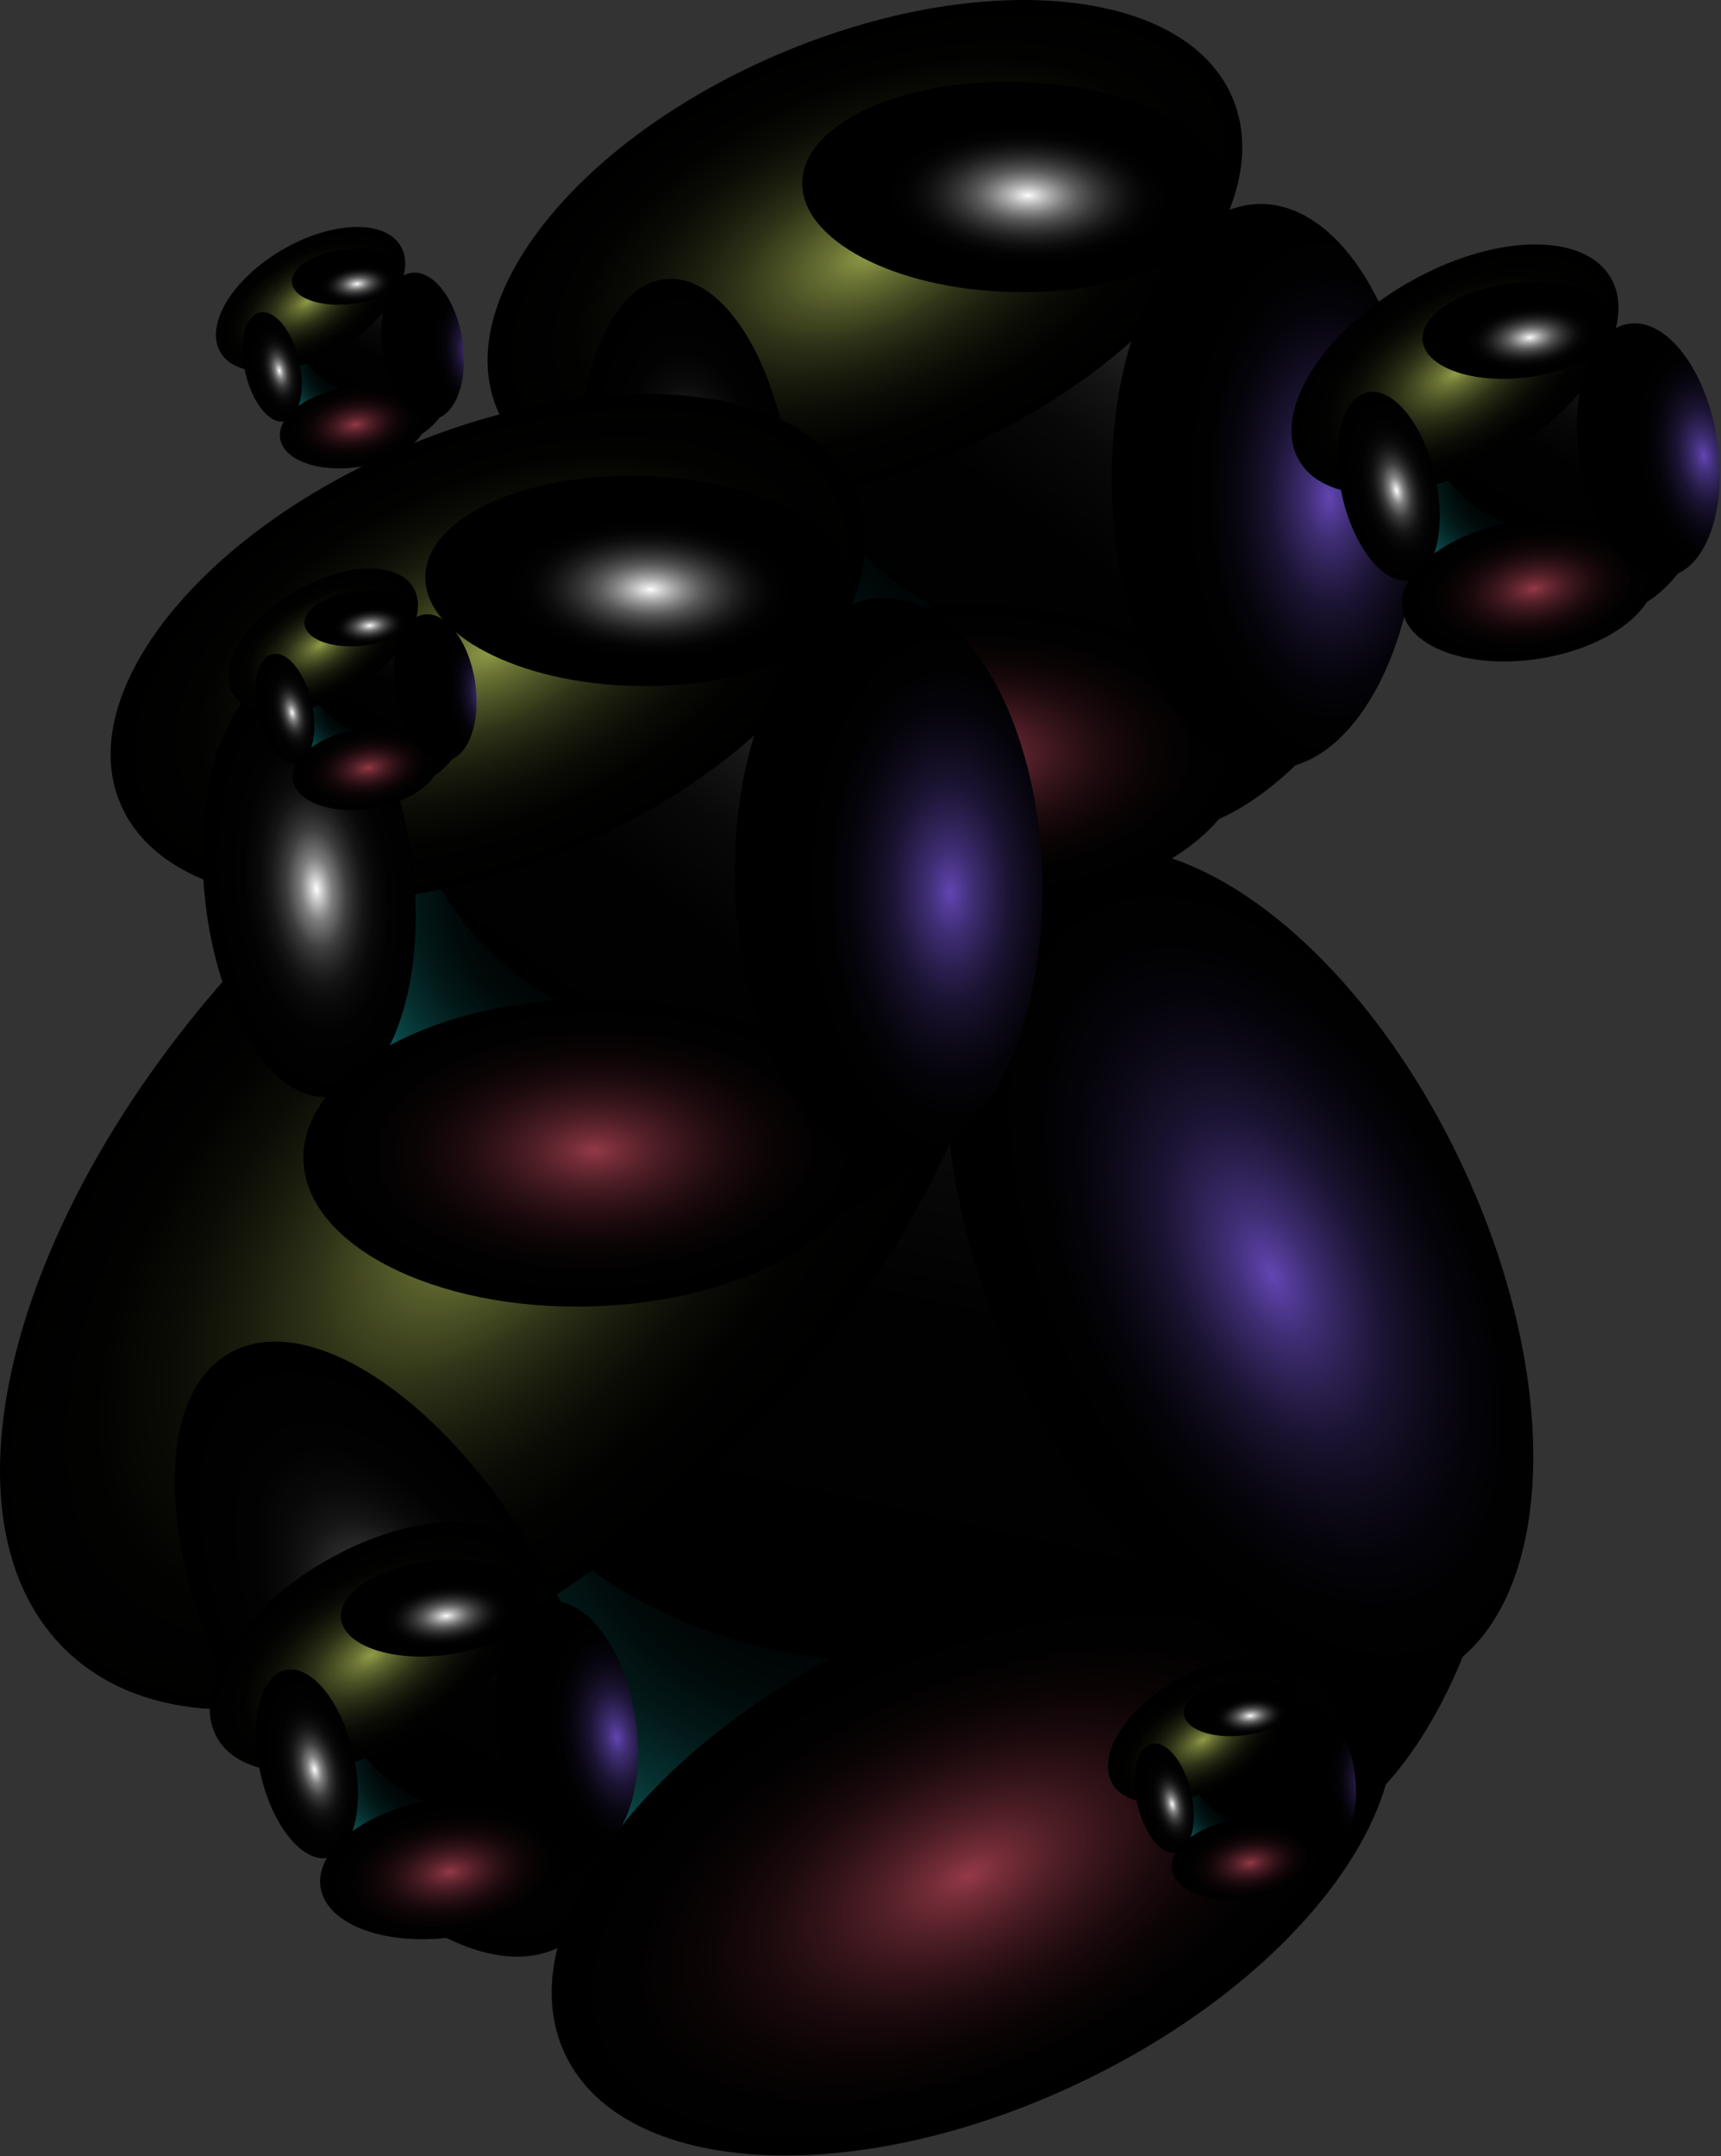 <svg width="591" height="740" viewBox="0 0 591 740" fill="none" xmlns="http://www.w3.org/2000/svg">
<rect x="0" y="0" width="591" height="740" fill="#333333" stroke="none"/>
<g style="mix-blend-mode:color-burn">
<path style="mix-blend-mode:color-burn" d="M302.973 679.068C377.108 659.674 421.485 583.853 402.092 509.718C382.698 435.582 306.877 391.206 232.742 410.599C158.606 429.993 114.23 505.814 133.623 579.949C153.017 654.084 228.838 698.461 302.973 679.068Z" fill="url(#paint0_radial_3618_16858)"/>
</g>
<path d="M389.355 476.208C405.268 530.367 367.936 585.392 313.777 601.281C259.618 617.195 202.815 586.161 186.925 532.002C171.011 477.842 201.108 413.972 255.267 398.082C309.426 382.169 373.465 422.049 389.379 476.208H389.355Z" fill="url(#paint1_linear_3618_16858)"/>
<path d="M385.777 529.449C404.109 475.875 375.54 417.585 321.967 399.253C268.393 380.921 210.103 409.49 191.771 463.063C173.439 516.637 202.008 574.927 255.581 593.259C309.155 611.591 367.445 583.022 385.777 529.449Z" fill="url(#paint2_linear_3618_16858)"/>
<path style="mix-blend-mode:screen" d="M259.882 397.912C232.166 406.061 210.507 424.883 198.055 448.561C210.723 426.181 231.757 408.489 258.392 400.676C312.719 384.715 369.691 415.845 385.652 470.172C393.465 496.783 389.955 524.019 377.984 546.783C391.157 523.49 395.292 495.124 387.143 467.408C371.181 413.08 314.21 381.974 259.882 397.912Z" fill="url(#paint3_linear_3618_16858)"/>
<path style="mix-blend-mode:screen" d="M367.045 476.015C380.025 520.222 354.713 566.568 310.506 579.549C266.299 592.53 219.952 567.217 206.995 523.01C194.014 478.803 219.327 432.456 263.534 419.476C307.741 406.495 354.088 431.807 367.069 476.015H367.045Z" fill="url(#paint4_linear_3618_16858)"/>
<path d="M370.299 514.011C380.065 468.99 351.486 424.575 306.465 414.808C261.444 405.042 217.029 433.621 207.263 478.642C197.496 523.663 226.075 568.078 271.096 577.845C316.117 587.611 360.532 559.032 370.299 514.011Z" fill="url(#paint5_linear_3618_16858)"/>
<path style="mix-blend-mode:multiply" opacity="0.3" d="M265.268 416.255C242.167 423.034 224.259 438.924 214.234 458.876C224.619 441.328 241.398 427.505 262.504 421.328C306.711 408.347 353.058 433.659 366.039 477.866C372.241 498.972 369.692 520.559 360.534 538.78C371.88 519.574 375.582 495.92 368.803 472.818C355.822 428.611 309.476 403.323 265.293 416.279L265.268 416.255Z" fill="url(#paint6_linear_3618_16858)"/>
<path style="mix-blend-mode:screen" opacity="0.5" d="M319.665 489.621C321.661 484.549 322.069 478.804 320.411 473.179L320.026 471.833C316.204 458.852 302.91 451.208 289.881 454.188L287.165 444.934L270.867 449.717L273.559 458.9L266.876 460.871L264.184 451.688L247.886 456.472L250.578 465.655L246.78 466.761L238.703 469.141L243.487 485.439L251.564 483.059L256.756 500.703L261.54 517.002L267.285 536.593L259.208 538.973L263.992 555.271L272.069 552.891L275.867 551.785L278.078 559.286L294.377 554.502L292.165 547.002L298.848 545.031L301.059 552.531L317.358 547.747L315.146 540.247L315.771 540.055C329.786 535.944 337.815 521.208 333.704 507.194L333.295 505.775C331.132 498.42 326.036 492.747 319.665 489.573V489.621ZM267.862 478.299L271.324 477.29L293.175 470.871C297.67 469.549 302.406 472.145 303.728 476.641L304.112 477.987C305.434 482.482 302.862 487.218 298.343 488.54L273.03 495.968L267.838 478.323L267.862 478.299ZM317.406 512.026C318.872 517.026 315.987 522.314 310.987 523.78L287.045 530.824L283.583 531.833L277.838 512.242L303.151 504.814L305.242 504.189C310.242 502.723 315.531 505.607 316.997 510.607L317.406 512.026Z" fill="url(#paint7_linear_3618_16858)"/>
<path d="M321.173 486.86C323.168 481.788 323.577 476.042 321.918 470.417L321.534 469.071C317.712 456.09 304.418 448.446 291.389 451.427L288.673 442.172L272.375 446.956L275.067 456.138L268.384 458.11L265.692 448.927L249.394 453.71L252.086 462.893L248.288 463.999L240.211 466.379L244.995 482.677L253.072 480.297L258.24 497.942L263.024 514.24L268.769 533.831L260.692 536.211L265.476 552.509L273.553 550.13L277.351 549.024L279.562 556.524L295.86 551.74L293.649 544.24L300.332 542.269L302.543 549.769L318.841 544.985L316.63 537.485L317.255 537.293C331.245 533.182 339.298 518.447 335.188 504.432L334.779 503.014C332.616 495.658 327.519 489.985 321.149 486.812L321.173 486.86ZM269.37 475.538L272.831 474.528L294.683 468.11C299.178 466.787 303.913 469.384 305.236 473.879L305.62 475.225C306.942 479.72 304.346 484.456 299.851 485.778L274.538 493.206L269.37 475.562V475.538ZM318.914 509.264C320.38 514.264 317.495 519.552 312.495 521.019L288.553 528.062L285.091 529.072L279.346 509.48L304.659 502.052L306.75 501.427C311.75 499.961 317.039 502.845 318.505 507.846L318.914 509.264Z" fill="url(#paint8_linear_3618_16858)"/>
<path style="mix-blend-mode:screen" d="M395.071 449.434C386.177 465.732 353.148 464.842 321.296 447.462C289.445 430.083 270.839 402.775 279.734 386.476C288.628 370.178 321.657 371.068 353.508 388.472C385.36 405.852 403.965 433.159 395.071 449.458V449.434Z" fill="url(#paint9_radial_3618_16858)"/>
<path style="mix-blend-mode:color-dodge" d="M373.842 437.846C368.217 448.135 347.352 447.582 327.207 436.596C307.087 425.611 295.332 408.351 300.957 398.062C306.582 387.774 327.448 388.327 347.592 399.312C367.712 410.298 379.467 427.558 373.842 437.846Z" fill="url(#paint10_radial_3618_16858)"/>
<path style="mix-blend-mode:screen" d="M304.139 668.039C399.003 659.539 469.014 575.747 460.514 480.884C452.015 386.02 368.222 316.009 273.359 324.508C178.496 333.008 108.484 416.8 116.984 511.664C125.484 606.527 209.276 676.539 304.139 668.039Z" fill="url(#paint11_radial_3618_16858)"/>
<path style="mix-blend-mode:screen" d="M335.822 652.68C246.734 678.834 153.368 628.593 125.844 540.299C126.108 541.236 126.325 542.15 126.589 543.087C153.031 633.112 247.431 684.675 337.456 658.233C427.481 631.79 479.044 537.39 452.601 447.365C452.337 446.428 452 445.538 451.712 444.625C476.28 533.808 424.909 626.55 335.822 652.704V652.68Z" fill="url(#paint12_linear_3618_16858)"/>
<path style="mix-blend-mode:screen" d="M242.969 340.324C333.378 313.786 428.115 364.748 456.096 454.316C455.831 453.33 455.591 452.369 455.326 451.383C428.499 359.988 332.657 307.656 241.262 334.507C149.867 361.334 97.535 457.176 124.386 548.571C124.674 549.533 125.011 550.495 125.323 551.456C100.443 460.95 152.583 366.863 242.993 340.324H242.969Z" fill="url(#paint13_linear_3618_16858)"/>
<path style="mix-blend-mode:screen" d="M153.707 439.175C160.101 375.401 228.659 330.064 306.833 337.9C385.007 345.737 443.205 403.79 436.81 467.565C430.416 531.339 361.858 576.676 283.684 568.84C205.51 561.003 147.313 502.95 153.707 439.175Z" fill="url(#paint14_linear_3618_16858)"/>
<path style="mix-blend-mode:color-dodge" d="M323.111 247.943C371.068 292.991 342.847 400.949 260.082 489.075C177.316 577.2 71.33 612.104 23.373 567.056C-24.584 522.008 3.613 414.05 86.402 325.924C169.167 237.798 275.154 202.894 323.111 247.943Z" fill="url(#paint15_radial_3618_16858)"/>
<path style="mix-blend-mode:color-dodge" d="M193.18 667.656C165.439 683.233 117.386 650.348 85.847 594.17C54.309 538.015 51.231 479.866 78.972 464.289C106.713 448.712 154.766 481.597 186.305 537.751C217.844 593.905 220.92 652.055 193.18 667.656Z" fill="url(#paint16_radial_3618_16858)"/>
<path style="mix-blend-mode:color-dodge" d="M435.134 630.931C403.931 624.705 388.859 568.455 401.456 505.305C414.052 442.132 449.557 395.977 480.759 402.203C511.961 408.429 527.034 464.68 514.437 527.829C501.841 591.003 466.336 637.157 435.134 630.931Z" fill="url(#paint17_radial_3618_16858)"/>
<path style="mix-blend-mode:color-dodge" d="M474.122 572.95C493.954 615.042 447.343 678.72 369.986 715.163C292.654 751.606 213.855 747.038 194.023 704.923C174.191 662.831 220.802 599.152 298.135 562.71C375.491 526.267 454.266 530.835 474.098 572.95H474.122Z" fill="url(#paint18_radial_3618_16858)"/>
<path style="mix-blend-mode:color-dodge" d="M491.692 575.477C449.6 595.309 385.922 548.698 349.479 471.342C313.037 394.009 317.604 315.21 359.72 295.379C401.812 275.547 465.49 322.158 501.933 399.49C538.375 476.846 533.808 555.621 491.692 575.453V575.477Z" fill="url(#paint19_radial_3618_16858)"/>
<path style="mix-blend-mode:color-dodge" d="M125.987 385.541C113.775 356.166 152.093 312.319 211.589 287.584C271.06 262.872 329.186 266.646 341.397 296.021C353.609 325.396 315.291 369.243 255.82 393.979C196.348 418.69 138.223 414.916 126.011 385.541H125.987Z" fill="url(#paint20_radial_3618_16858)"/>
<g style="mix-blend-mode:color-burn">
<path style="mix-blend-mode:color-burn" d="M402.074 204.766C410.391 157.499 378.816 112.438 331.549 104.121C284.282 95.803 239.221 127.378 230.904 174.646C222.586 221.913 254.161 266.973 301.429 275.291C348.696 283.608 393.756 252.033 402.074 204.766Z" fill="url(#paint21_radial_3618_16858)"/>
</g>
<path d="M403.456 181.143C398.864 216.191 363.575 238.283 328.503 233.691C293.455 229.1 268.743 196.96 273.334 161.912C277.926 126.864 311.315 97.873 346.364 102.464C381.412 107.056 408.023 146.095 403.432 181.167L403.456 181.143Z" fill="url(#paint22_linear_3618_16858)"/>
<path d="M397.866 196.624C414.098 165.081 401.685 126.352 370.143 110.121C338.6 93.889 299.872 106.301 283.64 137.844C267.408 169.387 279.82 208.115 311.363 224.347C342.906 240.579 381.634 228.166 397.866 196.624Z" fill="url(#paint23_linear_3618_16858)"/>
<path style="mix-blend-mode:screen" d="M349.078 103.521C331.145 101.165 313.981 106.478 300.832 116.911C313.765 107.295 330.279 102.463 347.515 104.723C382.684 109.339 407.468 141.574 402.852 176.743C400.593 193.979 391.698 208.69 379.078 218.69C392.516 208.69 402.059 193.474 404.415 175.541C409.03 140.372 384.246 108.137 349.078 103.521Z" fill="url(#paint24_linear_3618_16858)"/>
<path style="mix-blend-mode:screen" d="M390.715 175.397C386.965 204.003 360.738 224.148 332.132 220.422C303.526 216.672 283.382 190.445 287.108 161.839C290.858 133.233 317.084 113.089 345.69 116.815C374.296 120.565 394.441 146.791 390.715 175.397Z" fill="url(#paint25_linear_3618_16858)"/>
<path d="M392.539 173.975C388.789 202.581 362.563 222.726 333.957 219C305.351 215.25 285.206 189.023 288.932 160.417C292.682 131.811 318.908 111.667 347.514 115.393C376.12 119.143 396.265 145.369 392.539 173.975Z" fill="url(#paint26_linear_3618_16858)"/>
<path style="mix-blend-mode:multiply" opacity="0.3" d="M347.532 115.393C332.58 113.446 318.301 118.014 307.508 126.908C317.893 119.48 330.994 115.802 344.672 117.605C373.278 121.355 393.422 147.581 389.696 176.187C387.917 189.841 380.994 201.572 371.138 209.697C382.508 201.572 390.61 188.928 392.557 174C396.307 145.394 376.138 119.167 347.532 115.417V115.393Z" fill="url(#paint27_linear_3618_16858)"/>
<path style="mix-blend-mode:screen" opacity="0.5" d="M360.13 171.191C362.558 168.787 364.241 165.59 364.721 161.96L364.842 161.094C365.947 152.681 360.25 144.94 352.029 143.354L352.822 137.368L342.269 135.998L341.5 141.935L337.173 141.359L337.942 135.421L327.389 134.051L326.62 139.988L324.168 139.676L318.928 138.979L317.557 149.532L322.798 150.229L321.307 161.647L319.937 172.2L318.279 184.869L313.038 184.171L311.668 194.724L316.908 195.422L319.36 195.734L318.735 200.59L329.288 201.96L329.913 197.104L334.24 197.681L333.615 202.537L344.168 203.907L344.793 199.051L345.202 199.099C354.265 200.277 362.606 193.883 363.784 184.82L363.904 183.907C364.529 179.147 363.039 174.604 360.202 171.166L360.13 171.191ZM333.303 151.599L335.538 151.887L349.673 153.738C352.582 154.123 354.649 156.791 354.264 159.7L354.144 160.565C353.76 163.474 351.091 165.541 348.183 165.157L331.812 163.017L333.303 151.599ZM353.159 183.474C352.726 186.72 349.745 189.003 346.5 188.595L330.995 186.575L328.759 186.287L330.418 173.618L346.788 175.758L348.159 175.926C351.404 176.359 353.688 179.34 353.279 182.585L353.159 183.498V183.474Z" fill="url(#paint28_linear_3618_16858)"/>
<path d="M361.7 169.987C364.128 167.584 365.811 164.386 366.292 160.757L366.412 159.891C367.518 151.478 361.82 143.737 353.599 142.151L354.392 136.165L343.84 134.795L343.07 140.732L338.743 140.155L339.513 134.218L328.96 132.848L328.19 138.785L325.738 138.473L320.498 137.776L319.128 148.329L324.368 149.026L322.878 160.444L321.508 170.997L319.849 183.689L314.608 182.992L313.238 193.545L318.479 194.242L320.931 194.555L320.306 199.411L330.859 200.781L331.484 195.925L335.811 196.502L335.186 201.358L345.739 202.728L346.364 197.872L346.772 197.92C355.835 199.098 364.176 192.704 365.354 183.641L365.474 182.728C366.099 177.968 364.609 173.425 361.772 169.987H361.7ZM334.873 150.396L337.109 150.684L351.243 152.535C354.152 152.92 356.219 155.588 355.835 158.497L355.715 159.362C355.33 162.271 352.662 164.338 349.753 163.954L333.359 161.814L334.849 150.396H334.873ZM354.729 182.271C354.296 185.516 351.316 187.8 348.07 187.391L332.565 185.372L330.33 185.084L331.988 172.391L348.383 174.531L349.753 174.699C352.998 175.132 355.282 178.112 354.873 181.358L354.753 182.271H354.729Z" fill="url(#paint29_linear_3618_16858)"/>
<path style="mix-blend-mode:screen" d="M413.505 167.255C404.274 174.347 385.596 165.476 371.726 147.447C357.879 129.418 354.129 109.082 363.336 101.99C372.567 94.899 391.245 103.769 405.091 121.798C418.937 139.827 422.688 160.164 413.481 167.255H413.505Z" fill="url(#paint30_radial_3618_16858)"/>
<path style="mix-blend-mode:color-dodge" d="M404.275 155.239C398.433 159.71 386.63 154.109 377.88 142.714C369.13 131.32 366.75 118.459 372.592 113.988C378.409 109.517 390.236 115.118 398.986 126.512C407.736 137.907 410.116 150.767 404.275 155.239Z" fill="url(#paint31_radial_3618_16858)"/>
<path style="mix-blend-mode:screen" d="M369.527 271.32C427.032 255.416 460.755 195.906 444.851 138.402C428.947 80.897 369.438 47.174 311.933 63.078C254.429 78.982 220.705 138.492 236.61 195.996C252.514 253.5 312.023 287.224 369.527 271.32Z" fill="url(#paint32_radial_3618_16858)"/>
<path style="mix-blend-mode:screen" d="M328.138 268.716C270.469 261.168 229.699 208.764 236.262 151.191C236.166 151.792 236.069 152.369 235.973 152.97C228.353 211.24 269.387 264.654 327.657 272.298C385.927 279.918 439.34 238.884 446.985 180.615C447.057 180.014 447.105 179.413 447.177 178.812C438.691 236.12 385.806 276.265 328.138 268.716Z" fill="url(#paint33_linear_3618_16858)"/>
<path style="mix-blend-mode:screen" d="M353.956 66.231C412.466 73.899 453.86 127.073 447.226 185.463C447.322 184.838 447.442 184.213 447.514 183.588C455.255 124.429 413.596 70.197 354.436 62.457C295.277 54.716 241.046 96.375 233.306 155.535C233.233 156.16 233.185 156.785 233.113 157.41C241.743 99.26 295.422 58.538 353.956 66.207V66.231Z" fill="url(#paint34_linear_3618_16858)"/>
<path style="mix-blend-mode:screen" d="M277.797 100.299C297.605 65.371 348.351 56.741 391.164 81.02C433.977 105.275 452.631 153.281 432.823 188.185C413.015 223.113 362.269 231.743 319.456 207.464C276.643 183.209 257.989 135.203 277.797 100.299Z" fill="url(#paint35_linear_3618_16858)"/>
<path style="mix-blend-mode:color-dodge" d="M423.259 33.592C439.341 71.549 395.855 126.261 326.143 155.804C256.431 185.348 186.863 178.545 170.781 140.588C154.699 102.631 198.185 47.919 267.897 18.375C337.609 -11.168 407.177 -4.365 423.259 33.592Z" fill="url(#paint36_radial_3618_16858)"/>
<path style="mix-blend-mode:color-dodge" d="M242.628 241.189C222.796 243.088 203.589 212.078 199.719 171.933C195.849 131.789 208.805 97.678 228.637 95.755C248.469 93.856 267.676 124.841 271.546 165.01C275.416 205.179 262.46 239.266 242.628 241.189Z" fill="url(#paint37_radial_3618_16858)"/>
<path style="mix-blend-mode:color-dodge" d="M390.546 281.383C374.248 269.917 379.825 233.883 403.046 200.878C426.243 167.873 458.263 150.397 474.561 161.863C490.859 173.329 485.282 209.363 462.085 242.369C438.888 275.374 406.868 292.85 390.57 281.383H390.546Z" fill="url(#paint38_radial_3618_16858)"/>
<path style="mix-blend-mode:color-dodge" d="M427.561 258.015C428.282 287.149 385.469 311.837 331.911 313.159C278.377 314.481 234.386 291.909 233.665 262.774C232.944 233.639 275.757 208.952 329.315 207.629C382.849 206.307 426.84 228.88 427.561 258.015Z" fill="url(#paint39_radial_3618_16858)"/>
<path style="mix-blend-mode:color-dodge" d="M436.989 263.913C407.854 264.634 383.166 221.821 381.844 168.263C380.522 114.729 403.095 70.738 432.229 70.017C461.364 69.296 486.052 112.109 487.374 165.667C488.696 219.201 466.124 263.192 436.989 263.913Z" fill="url(#paint40_radial_3618_16858)"/>
<path style="mix-blend-mode:color-dodge" d="M275.496 62.559C275.929 42.631 308.982 27.198 349.319 28.087C389.656 28.977 421.988 45.852 421.555 65.756C421.123 85.684 388.07 101.117 347.733 100.227C307.396 99.338 275.064 82.463 275.496 62.559Z" fill="url(#paint41_radial_3618_16858)"/>
<g style="mix-blend-mode:color-burn">
<path style="mix-blend-mode:color-burn" d="M272.883 338.492C280.366 291.085 248.002 246.589 200.596 239.106C153.189 231.623 108.692 263.987 101.209 311.393C93.726 358.8 126.091 403.297 173.497 410.78C220.904 418.263 265.4 385.898 272.883 338.492Z" fill="url(#paint42_radial_3618_16858)"/>
</g>
<path d="M273.995 316.362C269.403 351.41 234.114 373.502 199.042 368.91C163.994 364.319 139.282 332.179 143.873 297.131C148.465 262.082 181.854 233.092 216.903 237.683C251.951 242.275 278.562 281.313 273.971 316.386L273.995 316.362Z" fill="url(#paint43_linear_3618_16858)"/>
<path d="M260.937 343.158C283.449 315.743 279.473 275.268 252.057 252.757C224.641 230.245 184.167 234.221 161.655 261.637C139.144 289.052 143.119 329.527 170.535 352.038C197.951 374.55 238.425 370.574 260.937 343.158Z" fill="url(#paint44_linear_3618_16858)"/>
<path style="mix-blend-mode:screen" d="M219.632 238.74C201.699 236.384 184.536 241.697 171.387 252.129C184.32 242.514 200.834 237.682 218.07 239.942C253.238 244.557 278.022 276.793 273.407 311.962C271.147 329.197 262.253 343.909 249.633 353.909C263.07 343.909 272.614 328.693 274.969 310.76C279.585 275.591 254.801 243.355 219.632 238.74Z" fill="url(#paint45_linear_3618_16858)"/>
<path style="mix-blend-mode:screen" d="M261.258 310.616C257.507 339.222 231.281 359.366 202.675 355.64C174.069 351.89 153.925 325.664 157.651 297.058C161.401 268.452 187.627 248.308 216.233 252.034C244.839 255.784 264.984 282.01 261.258 310.616Z" fill="url(#paint46_linear_3618_16858)"/>
<path d="M216.522 354.4C245.226 351.51 266.152 325.898 263.262 297.194C260.372 268.49 234.759 247.564 206.055 250.454C177.351 253.344 156.425 278.957 159.315 307.661C162.206 336.365 187.818 357.291 216.522 354.4Z" fill="url(#paint47_linear_3618_16858)"/>
<path style="mix-blend-mode:multiply" opacity="0.3" d="M218.087 250.62C203.135 248.673 188.856 253.24 178.062 262.134C188.447 254.706 201.548 251.029 215.226 252.831C243.832 256.581 263.977 282.808 260.251 311.414C258.472 325.068 251.549 336.798 241.693 344.924C253.063 336.798 261.164 324.154 263.111 309.226C266.861 280.62 246.693 254.394 218.087 250.644V250.62Z" fill="url(#paint48_linear_3618_16858)"/>
<path style="mix-blend-mode:screen" opacity="0.5" d="M230.681 306.417C233.109 304.013 234.791 300.816 235.272 297.186L235.392 296.321C236.498 287.907 230.801 280.167 222.58 278.58L223.373 272.595L212.82 271.224L212.051 277.162L207.724 276.585L208.493 270.648L197.94 269.277L197.171 275.215L194.719 274.902L189.478 274.205L188.108 284.758L193.349 285.455L191.858 296.874L190.488 307.427L188.829 320.095L183.589 319.398L182.219 329.951L187.459 330.648L189.911 330.961L189.286 335.816L199.839 337.187L200.464 332.331L204.791 332.908L204.166 337.764L214.719 339.134L215.344 334.278L215.753 334.326C224.815 335.504 233.157 329.11 234.335 320.047L234.455 319.134C235.08 314.374 233.589 309.831 230.753 306.393L230.681 306.417ZM203.854 286.826L206.089 287.114L220.224 288.965C223.133 289.35 225.2 292.018 224.815 294.927L224.695 295.792C224.31 298.701 221.642 300.768 218.733 300.383L202.363 298.244L203.854 286.826ZM223.709 318.701C223.277 321.946 220.296 324.23 217.051 323.821L201.546 321.802L199.31 321.513L200.969 308.845L217.339 310.984L218.709 311.153C221.955 311.585 224.238 314.566 223.83 317.811L223.709 318.725V318.701Z" fill="url(#paint49_linear_3618_16858)"/>
<path d="M232.243 305.21C234.671 302.806 236.354 299.609 236.835 295.979L236.955 295.114C238.061 286.7 232.363 278.96 224.142 277.373L224.935 271.388L214.382 270.017L213.613 275.955L209.286 275.378L210.056 269.441L199.503 268.07L198.733 274.008L196.281 273.695L191.041 272.998L189.671 283.551L194.911 284.248L193.421 295.667L192.051 306.22L190.392 318.912L185.151 318.215L183.781 328.768L189.022 329.465L191.474 329.778L190.849 334.633L201.402 336.004L202.027 331.148L206.354 331.725L205.729 336.581L216.282 337.951L216.907 333.095L217.315 333.143C226.378 334.321 234.719 327.927 235.897 318.864L236.017 317.951C236.642 313.191 235.152 308.648 232.315 305.21H232.243ZM205.416 285.619L207.652 285.907L221.786 287.758C224.695 288.143 226.762 290.811 226.378 293.72L226.258 294.585C225.873 297.494 223.205 299.561 220.296 299.176L203.902 297.037L205.392 285.619H205.416ZM225.272 317.494C224.839 320.739 221.859 323.023 218.613 322.614L203.108 320.595L200.873 320.306L202.531 307.614L218.926 309.753L220.296 309.922C223.541 310.354 225.825 313.335 225.416 316.58L225.296 317.494H225.272Z" fill="url(#paint50_linear_3618_16858)"/>
<path style="mix-blend-mode:screen" d="M284.048 302.47C274.817 309.561 256.139 300.691 242.269 282.662C228.422 264.633 224.672 244.296 233.879 237.205C243.11 230.114 261.788 238.984 275.634 257.013C289.48 275.042 293.231 295.379 284.024 302.47H284.048Z" fill="url(#paint51_radial_3618_16858)"/>
<path style="mix-blend-mode:color-dodge" d="M274.818 290.453C269 294.925 257.173 289.324 248.423 277.929C239.673 266.535 237.293 253.674 243.135 249.203C248.952 244.732 260.779 250.333 269.529 261.727C278.279 273.122 280.659 285.982 274.818 290.453Z" fill="url(#paint52_radial_3618_16858)"/>
<path style="mix-blend-mode:screen" d="M309.748 346.832C334.3 292.455 310.123 228.47 255.745 203.917C201.368 179.365 137.383 203.543 112.831 257.92C88.278 312.297 112.456 376.282 166.834 400.835C221.211 425.387 285.196 401.209 309.748 346.832Z" fill="url(#paint53_radial_3618_16858)"/>
<path style="mix-blend-mode:screen" d="M198.681 403.931C141.012 396.383 100.242 343.979 106.805 286.406C106.709 287.007 106.612 287.584 106.516 288.185C98.896 346.455 139.93 399.869 198.2 407.513C256.469 415.133 309.883 374.099 317.528 315.83C317.6 315.229 317.648 314.628 317.72 314.027C309.234 371.335 256.349 411.479 198.681 403.931Z" fill="url(#paint54_linear_3618_16858)"/>
<path style="mix-blend-mode:screen" d="M224.499 201.446C283.009 209.114 324.403 262.288 317.769 320.678C317.865 320.053 317.985 319.428 318.057 318.803C325.798 259.643 284.139 205.412 224.979 197.672C165.82 189.931 111.589 231.59 103.849 290.749C103.776 291.374 103.728 291.999 103.656 292.624C112.286 234.475 165.964 193.753 224.499 201.422V201.446Z" fill="url(#paint55_linear_3618_16858)"/>
<path style="mix-blend-mode:screen" d="M148.368 235.514C168.175 200.586 218.921 191.956 261.734 216.235C304.547 240.49 323.201 288.495 303.393 323.4C283.585 358.328 232.839 366.958 190.027 342.679C147.214 318.424 128.56 270.418 148.368 235.514Z" fill="url(#paint56_linear_3618_16858)"/>
<path style="mix-blend-mode:color-dodge" d="M293.802 168.806C309.884 206.763 266.398 261.475 196.686 291.019C126.974 320.563 57.406 313.76 41.324 275.803C25.242 237.845 68.728 183.133 138.44 153.59C208.152 124.046 277.72 130.849 293.802 168.806Z" fill="url(#paint57_radial_3618_16858)"/>
<path style="mix-blend-mode:color-dodge" d="M113.171 376.427C93.339 378.326 74.132 347.316 70.262 307.172C66.391 267.027 79.348 232.916 99.18 230.993C119.012 229.094 138.219 260.08 142.089 300.248C145.959 340.417 133.003 374.504 113.171 376.427Z" fill="url(#paint58_radial_3618_16858)"/>
<path style="mix-blend-mode:color-dodge" d="M261.089 416.598C244.791 405.132 250.368 369.098 273.589 336.093C296.786 303.088 328.806 285.611 345.104 297.078C361.402 308.544 355.825 344.578 332.628 377.583C309.431 410.588 277.411 428.065 261.113 416.598H261.089Z" fill="url(#paint59_radial_3618_16858)"/>
<path style="mix-blend-mode:color-dodge" d="M298.104 393.229C298.825 422.364 256.012 447.052 202.454 448.374C148.92 449.696 104.929 427.124 104.208 397.989C103.487 368.854 146.3 344.166 199.858 342.844C253.392 341.522 297.383 364.095 298.104 393.229Z" fill="url(#paint60_radial_3618_16858)"/>
<path style="mix-blend-mode:color-dodge" d="M307.532 399.128C278.397 399.849 253.709 357.036 252.387 303.478C251.065 249.944 273.637 205.953 302.772 205.232C331.907 204.51 356.595 247.323 357.917 300.882C359.239 354.416 336.667 398.406 307.532 399.128Z" fill="url(#paint61_radial_3618_16858)"/>
<path style="mix-blend-mode:color-dodge" d="M146.039 197.774C146.472 177.846 179.525 162.413 219.862 163.302C260.199 164.192 292.531 181.067 292.098 200.971C291.666 220.899 258.613 236.332 218.276 235.442C177.939 234.553 145.607 217.702 146.039 197.774Z" fill="url(#paint62_radial_3618_16858)"/>
<path style="mix-blend-mode:screen" d="M523.957 208.96C550.947 208.96 572.827 187.08 572.827 160.089C572.827 133.099 550.947 111.219 523.957 111.219C496.966 111.219 475.086 133.099 475.086 160.089C475.086 187.08 496.966 208.96 523.957 208.96Z" fill="url(#paint63_radial_3618_16858)"/>
<path style="mix-blend-mode:screen" d="M524.274 206.363C497.976 206.363 476.605 185.257 476.148 159.055C476.148 159.319 476.148 159.608 476.148 159.872C476.148 186.459 497.711 207.997 524.274 207.997C550.837 207.997 572.399 186.435 572.399 159.872C572.399 159.608 572.399 159.319 572.399 159.055C571.967 185.257 550.596 206.363 524.274 206.363Z" fill="url(#paint64_linear_3618_16858)"/>
<path style="mix-blend-mode:screen" d="M523.957 114.035C550.664 114.035 572.347 135.454 572.804 162.041C572.804 161.752 572.804 161.464 572.804 161.175C572.804 134.18 550.929 112.305 523.933 112.305C496.938 112.305 475.062 134.18 475.062 161.175C475.062 161.464 475.062 161.752 475.062 162.041C475.519 135.454 497.202 114.035 523.909 114.035H523.957Z" fill="url(#paint65_linear_3618_16858)"/>
<path style="mix-blend-mode:screen" d="M491.797 133.766C498.624 116.939 520.884 110.088 541.509 118.453C562.134 126.819 573.312 147.252 566.485 164.079C559.658 180.906 537.398 187.757 516.773 179.391C496.148 171.026 484.97 150.593 491.797 133.766Z" fill="url(#paint66_linear_3618_16858)"/>
<path style="mix-blend-mode:color-dodge" d="M553.119 95.303C562.567 111.385 546.268 138.477 516.749 155.833C487.205 173.189 455.618 174.222 446.171 158.14C436.724 142.059 453.022 114.967 482.542 97.611C512.085 80.255 543.672 79.222 553.119 95.303Z" fill="url(#paint67_radial_3618_16858)"/>
<path style="mix-blend-mode:color-dodge" d="M484.301 199.055C475.526 201.074 465.07 188.285 460.983 170.521C456.896 152.732 460.695 136.674 469.469 134.655C478.243 132.636 488.7 145.424 492.786 163.189C496.873 180.978 493.075 197.035 484.301 199.055Z" fill="url(#paint68_radial_3618_16858)"/>
<path style="mix-blend-mode:color-dodge" d="M553 208.377C545.019 204.194 545.404 187.704 553.865 171.526C562.327 155.348 575.668 145.636 583.649 149.819C591.63 154.002 591.245 170.492 582.784 186.67C574.322 202.848 560.981 212.56 553 208.377Z" fill="url(#paint69_radial_3618_16858)"/>
<path style="mix-blend-mode:color-dodge" d="M568.242 195.706C570.285 208.735 552.521 222.317 528.578 226.067C504.636 229.793 483.578 222.269 481.558 209.24C479.515 196.211 497.28 182.629 521.222 178.879C545.165 175.153 566.223 182.677 568.242 195.706Z" fill="url(#paint70_radial_3618_16858)"/>
<path style="mix-blend-mode:color-dodge" d="M572.806 197.8C559.778 199.844 546.196 182.079 542.446 158.137C538.72 134.194 546.244 113.136 559.273 111.117C572.302 109.074 585.884 126.838 589.634 150.781C593.36 174.723 585.835 195.781 572.806 197.8Z" fill="url(#paint71_radial_3618_16858)"/>
<path style="mix-blend-mode:color-dodge" d="M488.551 116.988C487.589 108.022 501.508 99.175 519.633 97.18C537.782 95.209 553.263 100.882 554.249 109.825C555.234 118.791 541.316 127.637 523.167 129.632C505.017 131.604 489.536 125.93 488.551 116.988Z" fill="url(#paint72_radial_3618_16858)"/>
<path style="mix-blend-mode:screen" d="M152.484 647.472C179.474 647.472 201.355 625.592 201.355 598.601C201.355 571.611 179.474 549.73 152.484 549.73C125.493 549.73 103.613 571.611 103.613 598.601C103.613 625.592 125.493 647.472 152.484 647.472Z" fill="url(#paint73_radial_3618_16858)"/>
<path style="mix-blend-mode:screen" d="M152.801 644.875C126.503 644.875 105.133 623.769 104.676 597.566C104.676 597.831 104.676 598.119 104.676 598.384C104.676 624.97 126.238 646.509 152.801 646.509C179.364 646.509 200.927 624.946 200.927 598.384C200.927 598.119 200.927 597.831 200.927 597.566C200.494 623.769 179.124 644.875 152.801 644.875Z" fill="url(#paint74_linear_3618_16858)"/>
<path style="mix-blend-mode:screen" d="M152.485 552.547C179.191 552.547 200.874 573.966 201.331 600.552C201.331 600.264 201.331 599.975 201.331 599.687C201.331 572.692 179.456 550.816 152.46 550.816C125.465 550.816 103.59 572.692 103.59 599.687C103.59 599.975 103.59 600.264 103.59 600.552C104.047 573.966 125.729 552.547 152.436 552.547H152.485Z" fill="url(#paint75_linear_3618_16858)"/>
<path style="mix-blend-mode:screen" d="M120.324 572.278C127.151 555.451 149.411 548.6 170.036 556.965C190.662 565.331 201.84 585.763 195.013 602.59C188.186 619.418 165.926 626.269 145.301 617.903C124.675 609.538 113.497 589.105 120.324 572.278Z" fill="url(#paint76_linear_3618_16858)"/>
<path style="mix-blend-mode:color-dodge" d="M181.647 533.815C191.094 549.897 174.796 576.989 145.276 594.344C115.733 611.7 84.146 612.734 74.699 596.652C65.251 580.57 81.55 553.479 111.069 536.123C140.613 518.767 172.199 517.733 181.647 533.815Z" fill="url(#paint77_radial_3618_16858)"/>
<path style="mix-blend-mode:color-dodge" d="M112.828 637.543C104.054 639.562 93.597 626.774 89.51 609.009C85.424 591.22 89.222 575.163 97.996 573.143C106.77 571.124 117.227 583.913 121.314 601.677C125.4 619.466 121.602 635.524 112.828 637.543Z" fill="url(#paint78_radial_3618_16858)"/>
<path style="mix-blend-mode:color-dodge" d="M181.527 646.869C173.546 642.687 173.931 626.196 182.393 610.018C190.854 593.84 204.196 584.128 212.177 588.311C220.157 592.494 219.773 608.984 211.311 625.162C202.85 641.341 189.508 651.052 181.527 646.869Z" fill="url(#paint79_radial_3618_16858)"/>
<path style="mix-blend-mode:color-dodge" d="M196.769 634.218C198.813 647.247 181.048 660.829 157.105 664.579C133.163 668.305 112.105 660.781 110.086 647.752C108.042 634.723 125.807 621.141 149.75 617.391C173.692 613.665 194.75 621.189 196.769 634.218Z" fill="url(#paint80_radial_3618_16858)"/>
<path style="mix-blend-mode:color-dodge" d="M201.334 636.312C188.305 638.356 174.723 620.591 170.973 596.648C167.247 572.706 174.771 551.648 187.8 549.629C200.829 547.585 214.411 565.35 218.161 589.293C221.887 613.235 214.363 634.293 201.334 636.312Z" fill="url(#paint81_radial_3618_16858)"/>
<path style="mix-blend-mode:color-dodge" d="M117.078 555.5C116.117 546.533 130.035 537.687 148.16 535.692C166.309 533.721 181.79 539.394 182.776 548.336C183.761 557.303 169.843 566.149 151.694 568.144C133.545 570.115 118.064 564.442 117.078 555.476V555.5Z" fill="url(#paint82_radial_3618_16858)"/>
<path style="mix-blend-mode:screen" d="M149.036 122.004C149.036 137.63 136.368 150.298 120.743 150.298C105.118 150.298 92.449 137.63 92.449 122.004C92.449 106.379 105.118 93.711 120.743 93.711C136.368 93.711 149.036 106.379 149.036 122.004Z" fill="url(#paint83_radial_3618_16858)"/>
<path style="mix-blend-mode:screen" d="M120.935 148.806C105.695 148.806 93.339 136.571 93.074 121.402C93.074 121.571 93.074 121.715 93.074 121.883C93.074 137.268 105.55 149.768 120.935 149.768C136.32 149.768 148.82 137.292 148.82 121.883C148.82 121.715 148.82 121.571 148.82 121.402C148.555 136.571 136.2 148.806 120.959 148.806H120.935Z" fill="url(#paint84_linear_3618_16858)"/>
<path style="mix-blend-mode:screen" d="M120.743 95.342C136.2 95.342 148.748 107.746 149.036 123.13C149.036 122.962 149.036 122.794 149.036 122.626C149.036 107 136.368 94.332 120.743 94.332C105.118 94.332 92.449 107 92.449 122.626C92.449 122.794 92.449 122.962 92.449 123.13C92.714 107.746 105.262 95.342 120.719 95.342H120.743Z" fill="url(#paint85_linear_3618_16858)"/>
<path style="mix-blend-mode:screen" d="M102.109 106.776C106.051 97.04 118.96 93.074 130.883 97.905C142.83 102.761 149.297 114.588 145.355 124.324C141.388 134.06 128.503 138.026 116.58 133.194C104.633 128.338 98.167 116.511 102.109 106.776Z" fill="url(#paint86_linear_3618_16858)"/>
<path style="mix-blend-mode:color-dodge" d="M137.617 84.496C143.073 93.799 133.65 109.497 116.559 119.545C99.467 129.593 81.15 130.194 75.693 120.891C70.236 111.588 79.659 95.891 96.751 85.843C113.842 75.794 132.16 75.194 137.617 84.496Z" fill="url(#paint87_radial_3618_16858)"/>
<path style="mix-blend-mode:color-dodge" d="M97.787 144.564C92.691 145.742 86.657 138.338 84.278 128.025C81.898 117.737 84.109 108.434 89.206 107.256C94.302 106.078 100.335 113.482 102.715 123.795C105.095 134.083 102.883 143.386 97.787 144.564Z" fill="url(#paint88_radial_3618_16858)"/>
<path style="mix-blend-mode:color-dodge" d="M137.569 149.978C132.953 147.55 133.169 138.006 138.073 128.631C142.977 119.28 150.694 113.655 155.333 116.059C159.949 118.487 159.732 128.03 154.828 137.405C149.924 146.756 142.208 152.382 137.569 149.978Z" fill="url(#paint89_radial_3618_16858)"/>
<path style="mix-blend-mode:color-dodge" d="M146.39 142.644C147.568 150.193 137.279 158.053 123.433 160.217C109.563 162.38 97.375 158.005 96.197 150.481C95.019 142.933 105.308 135.072 119.154 132.909C133.025 130.745 145.212 135.12 146.39 142.644Z" fill="url(#paint90_radial_3618_16858)"/>
<path style="mix-blend-mode:color-dodge" d="M149.032 143.851C141.484 145.029 133.623 134.74 131.46 120.894C129.296 107.024 133.671 94.836 141.195 93.658C148.743 92.48 156.604 102.769 158.768 116.615C160.931 130.486 156.556 142.673 149.032 143.851Z" fill="url(#paint91_radial_3618_16858)"/>
<path style="mix-blend-mode:color-dodge" d="M100.242 97.044C99.689 91.852 107.742 86.732 118.247 85.578C128.752 84.424 137.718 87.718 138.295 92.91C138.848 98.102 130.795 103.222 120.29 104.376C109.785 105.506 100.819 102.237 100.242 97.044Z" fill="url(#paint92_radial_3618_16858)"/>
<path style="mix-blend-mode:screen" d="M145.09 259.241C156.139 248.192 156.139 230.277 145.09 219.228C134.041 208.179 116.126 208.179 105.077 219.228C94.028 230.277 94.028 248.192 105.077 259.241C116.126 270.29 134.041 270.29 145.09 259.241Z" fill="url(#paint93_radial_3618_16858)"/>
<path style="mix-blend-mode:screen" d="M125.271 266.045C110.03 266.045 97.675 253.809 97.41 238.641C97.41 238.809 97.41 238.953 97.41 239.121C97.41 254.506 109.886 267.006 125.271 267.006C140.656 267.006 153.156 254.53 153.156 239.121C153.156 238.953 153.156 238.809 153.156 238.641C152.891 253.809 140.536 266.045 125.295 266.045H125.271Z" fill="url(#paint94_linear_3618_16858)"/>
<path style="mix-blend-mode:screen" d="M125.083 212.58C140.539 212.58 153.088 224.984 153.376 240.369C153.376 240.2 153.376 240.032 153.376 239.864C153.376 224.239 140.708 211.57 125.083 211.57C109.457 211.57 96.789 224.239 96.789 239.864C96.789 240.032 96.789 240.2 96.789 240.369C97.053 224.984 109.602 212.58 125.059 212.58H125.083Z" fill="url(#paint95_linear_3618_16858)"/>
<path style="mix-blend-mode:screen" d="M106.457 224.014C110.423 214.278 123.308 210.312 135.231 215.144C147.178 220 153.645 231.827 149.702 241.562C145.736 251.298 132.851 255.264 120.928 250.432C108.981 245.577 102.514 233.75 106.457 224.014Z" fill="url(#paint96_linear_3618_16858)"/>
<path style="mix-blend-mode:color-dodge" d="M141.984 201.735C147.441 211.038 138.017 226.735 120.926 236.783C103.835 246.831 85.517 247.432 80.06 238.129C74.603 228.826 84.027 213.129 101.118 203.081C118.21 193.033 136.527 192.432 141.984 201.735Z" fill="url(#paint97_radial_3618_16858)"/>
<path style="mix-blend-mode:color-dodge" d="M102.123 261.802C97.027 262.98 90.993 255.576 88.614 245.264C86.234 234.975 88.445 225.672 93.541 224.494C98.638 223.316 104.671 230.72 107.051 241.033C109.431 251.321 107.219 260.624 102.123 261.802Z" fill="url(#paint98_radial_3618_16858)"/>
<path style="mix-blend-mode:color-dodge" d="M141.916 267.189C137.301 264.761 137.517 255.217 142.421 245.842C147.325 236.491 155.041 230.866 159.681 233.27C164.296 235.698 164.08 245.241 159.176 254.616C154.272 263.967 146.556 269.592 141.916 267.189Z" fill="url(#paint99_radial_3618_16858)"/>
<path style="mix-blend-mode:color-dodge" d="M150.734 259.883C151.912 267.431 141.623 275.292 127.777 277.455C113.907 279.618 101.719 275.243 100.541 267.719C99.363 260.171 109.652 252.311 123.498 250.147C137.368 247.984 149.556 252.359 150.734 259.883Z" fill="url(#paint100_radial_3618_16858)"/>
<path style="mix-blend-mode:color-dodge" d="M153.383 261.089C145.835 262.267 137.975 251.979 135.811 238.132C133.648 224.262 138.023 212.074 145.547 210.897C153.095 209.719 160.956 220.007 163.119 233.853C165.283 247.724 160.908 259.911 153.383 261.089Z" fill="url(#paint101_radial_3618_16858)"/>
<path style="mix-blend-mode:color-dodge" d="M104.578 214.283C104.025 209.09 112.078 203.97 122.583 202.816C133.087 201.663 142.054 204.956 142.631 210.148C143.184 215.341 135.131 220.461 124.626 221.615C114.121 222.744 105.155 219.475 104.578 214.283Z" fill="url(#paint102_radial_3618_16858)"/>
<path style="mix-blend-mode:screen" d="M455.345 613.262C455.345 628.887 442.676 641.556 427.051 641.556C411.426 641.556 398.758 628.887 398.758 613.262C398.758 597.637 411.426 584.969 427.051 584.969C442.676 584.969 455.345 597.637 455.345 613.262Z" fill="url(#paint103_radial_3618_16858)"/>
<path style="mix-blend-mode:screen" d="M427.24 640.064C411.999 640.064 399.643 627.829 399.379 612.66C399.379 612.828 399.379 612.973 399.379 613.141C399.379 628.526 411.855 641.026 427.24 641.026C442.624 641.026 455.125 628.55 455.125 613.141C455.125 612.973 455.125 612.828 455.125 612.66C454.86 627.829 442.504 640.064 427.264 640.064H427.24Z" fill="url(#paint104_linear_3618_16858)"/>
<path style="mix-blend-mode:screen" d="M427.051 586.599C442.508 586.599 455.056 599.003 455.345 614.388C455.345 614.22 455.345 614.052 455.345 613.883C455.345 598.258 442.676 585.59 427.051 585.59C411.426 585.59 398.758 598.258 398.758 613.883C398.758 614.052 398.758 614.22 398.758 614.388C399.022 599.003 411.57 586.599 427.027 586.599H427.051Z" fill="url(#paint105_linear_3618_16858)"/>
<path style="mix-blend-mode:screen" d="M408.445 598.014C412.387 588.278 425.296 584.312 437.219 589.144C449.166 594 455.633 605.827 451.69 615.562C447.724 625.298 434.839 629.264 422.916 624.432C410.969 619.577 404.503 607.75 408.445 598.014Z" fill="url(#paint106_linear_3618_16858)"/>
<path style="mix-blend-mode:color-dodge" d="M443.953 575.754C449.409 585.057 439.986 600.755 422.895 610.803C405.803 620.851 387.486 621.452 382.029 612.149C376.572 602.846 385.995 587.149 403.087 577.1C420.178 567.052 438.496 566.451 443.953 575.754Z" fill="url(#paint107_radial_3618_16858)"/>
<path style="mix-blend-mode:color-dodge" d="M404.092 635.806C398.996 636.984 392.962 629.58 390.582 619.268C388.202 608.979 390.414 599.676 395.51 598.498C400.606 597.32 406.64 604.724 409.02 615.037C411.4 625.325 409.188 634.628 404.092 635.806Z" fill="url(#paint108_radial_3618_16858)"/>
<path style="mix-blend-mode:color-dodge" d="M443.885 641.208C439.27 638.78 439.486 629.237 444.39 619.862C449.294 610.511 457.01 604.886 461.65 607.29C466.265 609.717 466.049 619.261 461.145 628.636C456.241 637.987 448.524 643.612 443.885 641.208Z" fill="url(#paint109_radial_3618_16858)"/>
<path style="mix-blend-mode:color-dodge" d="M452.703 633.875C453.88 641.423 443.592 649.284 429.746 651.447C415.875 653.611 403.688 649.236 402.51 641.712C401.332 634.163 411.62 626.303 425.467 624.139C439.337 621.976 451.525 626.351 452.703 633.875Z" fill="url(#paint110_radial_3618_16858)"/>
<path style="mix-blend-mode:color-dodge" d="M455.352 635.109C447.804 636.287 439.943 625.998 437.78 612.152C435.616 598.282 439.991 586.094 447.516 584.916C455.064 583.738 462.924 594.027 465.088 607.873C467.251 621.743 462.876 633.931 455.352 635.109Z" fill="url(#paint111_radial_3618_16858)"/>
<path style="mix-blend-mode:color-dodge" d="M406.546 588.302C405.993 583.11 414.046 577.99 424.551 576.836C435.056 575.682 444.023 578.975 444.6 584.168C445.152 589.36 437.1 594.48 426.595 595.634C416.09 596.764 407.123 593.495 406.546 588.302Z" fill="url(#paint112_radial_3618_16858)"/>
<defs>
<radialGradient id="paint0_radial_3618_16858" cx="0" cy="0" r="1" gradientUnits="userSpaceOnUse" gradientTransform="translate(267.901 544.862) rotate(-16.36) scale(138.751 138.751)">
<stop offset="0.48" stop-color="#C7C7C7"/>
<stop offset="0.92" stop-color="white"/>
</radialGradient>
<linearGradient id="paint1_linear_3618_16858" x1="282.658" y1="508.612" x2="220.339" y2="622.759" gradientUnits="userSpaceOnUse">
<stop stop-color="#BD9D39"/>
<stop offset="0.07" stop-color="#B8932B"/>
<stop offset="0.3" stop-color="#AD7802"/>
<stop offset="1" stop-color="#994900"/>
</linearGradient>
<linearGradient id="paint2_linear_3618_16858" x1="339.307" y1="403.433" x2="221.922" y2="618.374" gradientUnits="userSpaceOnUse">
<stop stop-color="#ECD792"/>
<stop offset="0.06" stop-color="#E8D088"/>
<stop offset="0.3" stop-color="#D9B55F"/>
<stop offset="1" stop-color="#C0891D"/>
</linearGradient>
<linearGradient id="paint3_linear_3618_16858" x1="338.636" y1="404.867" x2="279.031" y2="514.008" gradientUnits="userSpaceOnUse">
<stop stop-color="#ECD792"/>
<stop offset="0.06" stop-color="#E8D088"/>
<stop offset="0.3" stop-color="#D9B55F"/>
<stop offset="1" stop-color="#C0891D"/>
</linearGradient>
<linearGradient id="paint4_linear_3618_16858" x1="193.727" y1="638.11" x2="350.068" y2="405.67" gradientUnits="userSpaceOnUse">
<stop stop-color="#ECD792"/>
<stop offset="0.06" stop-color="#E8D088"/>
<stop offset="0.3" stop-color="#D9B55F"/>
<stop offset="1" stop-color="#C0891D"/>
</linearGradient>
<linearGradient id="paint5_linear_3618_16858" x1="195.601" y1="634.993" x2="351.965" y2="402.547" gradientUnits="userSpaceOnUse">
<stop stop-color="#ECD792"/>
<stop offset="0.06" stop-color="#E8D088"/>
<stop offset="0.3" stop-color="#D9B55F"/>
<stop offset="1" stop-color="#C0891D"/>
</linearGradient>
<linearGradient id="paint6_linear_3618_16858" x1="256.486" y1="544.054" x2="344.552" y2="413.154" gradientUnits="userSpaceOnUse">
<stop stop-color="#ECD792"/>
<stop offset="0.06" stop-color="#E8D088"/>
<stop offset="0.3" stop-color="#D9B55F"/>
<stop offset="1" stop-color="#C0891D"/>
</linearGradient>
<linearGradient id="paint7_linear_3618_16858" x1="222.333" y1="605.062" x2="321.963" y2="435.468" gradientUnits="userSpaceOnUse">
<stop stop-color="#ECD792"/>
<stop offset="0.06" stop-color="#E8D088"/>
<stop offset="0.3" stop-color="#D9B55F"/>
<stop offset="1" stop-color="#C0891D"/>
</linearGradient>
<linearGradient id="paint8_linear_3618_16858" x1="223.825" y1="602.32" x2="323.449" y2="432.702" gradientUnits="userSpaceOnUse">
<stop stop-color="#BD9D39"/>
<stop offset="0.07" stop-color="#B8932B"/>
<stop offset="0.3" stop-color="#AD7802"/>
<stop offset="1" stop-color="#994900"/>
</linearGradient>
<radialGradient id="paint9_radial_3618_16858" cx="0" cy="0" r="1" gradientUnits="userSpaceOnUse" gradientTransform="translate(339.622 419.52) rotate(28.64) scale(65.562 33.594)">
<stop offset="0.05" stop-color="#D2D2D2"/>
<stop offset="0.07" stop-color="#CFCECA"/>
<stop offset="0.11" stop-color="#C8C4B4"/>
<stop offset="0.16" stop-color="#BCB491"/>
<stop offset="0.22" stop-color="#AC9E61"/>
<stop offset="0.26" stop-color="#9F8D3A"/>
<stop offset="0.31" stop-color="#9F7E3A"/>
<stop offset="0.39" stop-color="#765D2B"/>
<stop offset="0.47" stop-color="#51401D"/>
<stop offset="0.56" stop-color="#342913"/>
<stop offset="0.65" stop-color="#1D170A"/>
<stop offset="0.74" stop-color="#0C0A04"/>
<stop offset="0.85" stop-color="#030201"/>
<stop offset="0.99"/>
</radialGradient>
<radialGradient id="paint10_radial_3618_16858" cx="0" cy="0" r="1" gradientUnits="userSpaceOnUse" gradientTransform="translate(339.619 419.52) rotate(28.64) scale(41.42 21.223)">
<stop offset="0.05" stop-color="#D9D9D9"/>
<stop offset="0.06" stop-color="#D4D3D1"/>
<stop offset="0.09" stop-color="#C7C3BB"/>
<stop offset="0.11" stop-color="#B1A998"/>
<stop offset="0.14" stop-color="#938567"/>
<stop offset="0.18" stop-color="#6C5627"/>
<stop offset="0.27" stop-color="#51401D"/>
<stop offset="0.39" stop-color="#342912"/>
<stop offset="0.51" stop-color="#1D170A"/>
<stop offset="0.65" stop-color="#0C0A04"/>
<stop offset="0.8" stop-color="#030201"/>
<stop offset="1"/>
</radialGradient>
<radialGradient id="paint11_radial_3618_16858" cx="0" cy="0" r="1" gradientUnits="userSpaceOnUse" gradientTransform="translate(288.71 496.24) rotate(-16.36) scale(172.694)">
<stop offset="0.13"/>
<stop offset="0.38" stop-color="#000202"/>
<stop offset="0.53" stop-color="#010A0A"/>
<stop offset="0.65" stop-color="#031919"/>
<stop offset="0.75" stop-color="#062D2D"/>
<stop offset="0.85" stop-color="#0A4747"/>
<stop offset="0.94" stop-color="#0F6767"/>
<stop offset="1" stop-color="#148282"/>
</radialGradient>
<linearGradient id="paint12_linear_3618_16858" x1="150.061" y1="623.169" x2="476.067" y2="527.467" gradientUnits="userSpaceOnUse">
<stop/>
<stop offset="0.07" stop-color="#282828"/>
<stop offset="0.16" stop-color="#5A5A5A"/>
<stop offset="0.26" stop-color="#868686"/>
<stop offset="0.36" stop-color="#ABABAB"/>
<stop offset="0.47" stop-color="#C9C9C9"/>
<stop offset="0.58" stop-color="#E1E1E1"/>
<stop offset="0.7" stop-color="#F2F2F2"/>
<stop offset="0.83" stop-color="#FBFBFB"/>
<stop offset="1" stop-color="white"/>
</linearGradient>
<linearGradient id="paint13_linear_3618_16858" x1="277.662" y1="458.622" x2="226.5" y2="284.34" gradientUnits="userSpaceOnUse">
<stop/>
<stop offset="0.07" stop-color="#282828"/>
<stop offset="0.16" stop-color="#5A5A5A"/>
<stop offset="0.26" stop-color="#868686"/>
<stop offset="0.36" stop-color="#ABABAB"/>
<stop offset="0.47" stop-color="#C9C9C9"/>
<stop offset="0.58" stop-color="#E1E1E1"/>
<stop offset="0.7" stop-color="#F2F2F2"/>
<stop offset="0.83" stop-color="#FBFBFB"/>
<stop offset="1" stop-color="white"/>
</linearGradient>
<linearGradient id="paint14_linear_3618_16858" x1="342.205" y1="595.507" x2="423.26" y2="233.764" gradientUnits="userSpaceOnUse">
<stop/>
<stop offset="0.37" stop-color="#010101"/>
<stop offset="0.51" stop-color="#080808"/>
<stop offset="0.6" stop-color="#141414"/>
<stop offset="0.68" stop-color="#252525"/>
<stop offset="0.75" stop-color="#3B3B3B"/>
<stop offset="0.8" stop-color="#565656"/>
<stop offset="0.86" stop-color="#777777"/>
<stop offset="0.91" stop-color="#9C9C9C"/>
<stop offset="0.95" stop-color="#C7C7C7"/>
<stop offset="0.99" stop-color="#F5F5F5"/>
<stop offset="1" stop-color="white"/>
</linearGradient>
<radialGradient id="paint15_radial_3618_16858" cx="0" cy="0" r="1" gradientUnits="userSpaceOnUse" gradientTransform="translate(169.169 412.138) rotate(-46.79) scale(219.452 119.701)">
<stop stop-color="#909B48"/>
<stop offset="0.11" stop-color="#697234"/>
<stop offset="0.23" stop-color="#494F24"/>
<stop offset="0.35" stop-color="#2E3217"/>
<stop offset="0.48" stop-color="#1A1C0D"/>
<stop offset="0.62" stop-color="#0B0C05"/>
<stop offset="0.78" stop-color="#020201"/>
<stop offset="1"/>
</radialGradient>
<radialGradient id="paint16_radial_3618_16858" cx="0" cy="0" r="1" gradientUnits="userSpaceOnUse" gradientTransform="translate(138.713 567.966) rotate(60.68) scale(116.778 57.621)">
<stop stop-color="white"/>
<stop offset="0.05" stop-color="#D0D0D0"/>
<stop offset="0.1" stop-color="#A4A4A4"/>
<stop offset="0.15" stop-color="#7D7D7D"/>
<stop offset="0.22" stop-color="#5B5B5B"/>
<stop offset="0.28" stop-color="#3E3E3E"/>
<stop offset="0.36" stop-color="#272727"/>
<stop offset="0.44" stop-color="#151515"/>
<stop offset="0.54" stop-color="#090909"/>
<stop offset="0.68" stop-color="#020202"/>
<stop offset="1"/>
</radialGradient>
<radialGradient id="paint17_radial_3618_16858" cx="0" cy="0" r="1" gradientUnits="userSpaceOnUse" gradientTransform="translate(459.686 520.134) rotate(101.28) scale(116.778 57.621)">
<stop stop-color="#F5F5F5"/>
<stop offset="0.03" stop-color="#C7C7C7"/>
<stop offset="0.06" stop-color="#9C9C9C"/>
<stop offset="0.09" stop-color="#777777"/>
<stop offset="0.13" stop-color="#565656"/>
<stop offset="0.17" stop-color="#3B3B3B"/>
<stop offset="0.21" stop-color="#252525"/>
<stop offset="0.26" stop-color="#141414"/>
<stop offset="0.33" stop-color="#080808"/>
<stop offset="0.41" stop-color="#010101"/>
<stop offset="0.66"/>
</radialGradient>
<radialGradient id="paint18_radial_3618_16858" cx="0" cy="0" r="1" gradientUnits="userSpaceOnUse" gradientTransform="translate(332.662 643.701) rotate(-25.23) scale(155.186 84.647)">
<stop stop-color="#943948"/>
<stop offset="0.09" stop-color="#722C37"/>
<stop offset="0.21" stop-color="#4F1E26"/>
<stop offset="0.34" stop-color="#321318"/>
<stop offset="0.47" stop-color="#1C0A0D"/>
<stop offset="0.61" stop-color="#0C0405"/>
<stop offset="0.78" stop-color="#020101"/>
<stop offset="1"/>
</radialGradient>
<radialGradient id="paint19_radial_3618_16858" cx="0" cy="0" r="1" gradientUnits="userSpaceOnUse" gradientTransform="translate(437.046 437.668) rotate(64.77) scale(155.186 84.647)">
<stop stop-color="#6246B3"/>
<stop offset="0.05" stop-color="#553D9C"/>
<stop offset="0.15" stop-color="#3F2D73"/>
<stop offset="0.27" stop-color="#2B1F4F"/>
<stop offset="0.38" stop-color="#1B1332"/>
<stop offset="0.51" stop-color="#0F0B1C"/>
<stop offset="0.64" stop-color="#06040C"/>
<stop offset="0.79" stop-color="#010102"/>
<stop offset="1"/>
</radialGradient>
<radialGradient id="paint20_radial_3618_16858" cx="0" cy="0" r="1" gradientUnits="userSpaceOnUse" gradientTransform="translate(236.153 342.8) rotate(157.43) scale(116.778 57.621)">
<stop stop-color="white"/>
<stop offset="0.03" stop-color="#E2E2E2"/>
<stop offset="0.1" stop-color="#ADADAD"/>
<stop offset="0.17" stop-color="#7F7F7F"/>
<stop offset="0.24" stop-color="#585858"/>
<stop offset="0.32" stop-color="#383838"/>
<stop offset="0.4" stop-color="#1F1F1F"/>
<stop offset="0.48" stop-color="#0D0D0D"/>
<stop offset="0.56" stop-color="#030303"/>
<stop offset="0.66"/>
</radialGradient>
<radialGradient id="paint21_radial_3618_16858" cx="0" cy="0" r="1" gradientUnits="userSpaceOnUse" gradientTransform="translate(316.547 189.684) rotate(7.46) scale(86.924 86.924)">
<stop offset="0.48" stop-color="#C7C7C7"/>
<stop offset="0.92" stop-color="white"/>
</radialGradient>
<linearGradient id="paint22_linear_3618_16858" x1="334.207" y1="172.76" x2="269.596" y2="222.388" gradientUnits="userSpaceOnUse">
<stop stop-color="#BD9D39"/>
<stop offset="0.07" stop-color="#B8932B"/>
<stop offset="0.3" stop-color="#AD7802"/>
<stop offset="1" stop-color="#994900"/>
</linearGradient>
<linearGradient id="paint23_linear_3618_16858" x1="393.288" y1="126.885" x2="271.662" y2="220.347" gradientUnits="userSpaceOnUse">
<stop stop-color="#ECD792"/>
<stop offset="0.06" stop-color="#E8D088"/>
<stop offset="0.3" stop-color="#D9B55F"/>
<stop offset="1" stop-color="#C0891D"/>
</linearGradient>
<linearGradient id="paint24_linear_3618_16858" x1="392.526" y1="127.472" x2="330.746" y2="174.925" gradientUnits="userSpaceOnUse">
<stop stop-color="#ECD792"/>
<stop offset="0.06" stop-color="#E8D088"/>
<stop offset="0.3" stop-color="#D9B55F"/>
<stop offset="1" stop-color="#C0891D"/>
</linearGradient>
<linearGradient id="paint25_linear_3618_16858" x1="250.486" y1="224.467" x2="398.877" y2="130.825" gradientUnits="userSpaceOnUse">
<stop stop-color="#ECD792"/>
<stop offset="0.06" stop-color="#E8D088"/>
<stop offset="0.3" stop-color="#D9B55F"/>
<stop offset="1" stop-color="#C0891D"/>
</linearGradient>
<linearGradient id="paint26_linear_3618_16858" x1="252.316" y1="223.055" x2="400.708" y2="129.413" gradientUnits="userSpaceOnUse">
<stop stop-color="#ECD792"/>
<stop offset="0.06" stop-color="#E8D088"/>
<stop offset="0.3" stop-color="#D9B55F"/>
<stop offset="1" stop-color="#C0891D"/>
</linearGradient>
<linearGradient id="paint27_linear_3618_16858" x1="310.223" y1="186.442" x2="393.813" y2="133.699" gradientUnits="userSpaceOnUse">
<stop stop-color="#ECD792"/>
<stop offset="0.06" stop-color="#E8D088"/>
<stop offset="0.3" stop-color="#D9B55F"/>
<stop offset="1" stop-color="#C0891D"/>
</linearGradient>
<linearGradient id="paint28_linear_3618_16858" x1="275.212" y1="212.772" x2="375.215" y2="140.771" gradientUnits="userSpaceOnUse">
<stop stop-color="#ECD792"/>
<stop offset="0.06" stop-color="#E8D088"/>
<stop offset="0.3" stop-color="#D9B55F"/>
<stop offset="1" stop-color="#C0891D"/>
</linearGradient>
<linearGradient id="paint29_linear_3618_16858" x1="276.783" y1="211.569" x2="376.786" y2="139.568" gradientUnits="userSpaceOnUse">
<stop stop-color="#BD9D39"/>
<stop offset="0.07" stop-color="#B8932B"/>
<stop offset="0.3" stop-color="#AD7802"/>
<stop offset="1" stop-color="#994900"/>
</linearGradient>
<radialGradient id="paint30_radial_3618_16858" cx="0" cy="0" r="1" gradientUnits="userSpaceOnUse" gradientTransform="translate(387.796 136.613) rotate(52.46) scale(41.071 21.044)">
<stop offset="0.05" stop-color="#D2D2D2"/>
<stop offset="0.07" stop-color="#CFCECA"/>
<stop offset="0.11" stop-color="#C8C4B4"/>
<stop offset="0.16" stop-color="#BCB491"/>
<stop offset="0.22" stop-color="#AC9E61"/>
<stop offset="0.26" stop-color="#9F8D3A"/>
<stop offset="0.31" stop-color="#9F7E3A"/>
<stop offset="0.39" stop-color="#765D2B"/>
<stop offset="0.47" stop-color="#51401D"/>
<stop offset="0.56" stop-color="#342913"/>
<stop offset="0.65" stop-color="#1D170A"/>
<stop offset="0.74" stop-color="#0C0A04"/>
<stop offset="0.85" stop-color="#030201"/>
<stop offset="0.99"/>
</radialGradient>
<radialGradient id="paint31_radial_3618_16858" cx="0" cy="0" r="1" gradientUnits="userSpaceOnUse" gradientTransform="translate(387.797 136.616) rotate(52.46) scale(25.945 13.294)">
<stop offset="0.05" stop-color="#D9D9D9"/>
<stop offset="0.06" stop-color="#D4D3D1"/>
<stop offset="0.09" stop-color="#C7C3BB"/>
<stop offset="0.11" stop-color="#B1A998"/>
<stop offset="0.14" stop-color="#938567"/>
<stop offset="0.18" stop-color="#6C5627"/>
<stop offset="0.27" stop-color="#51401D"/>
<stop offset="0.39" stop-color="#342912"/>
<stop offset="0.51" stop-color="#1D170A"/>
<stop offset="0.65" stop-color="#0C0A04"/>
<stop offset="0.8" stop-color="#030201"/>
<stop offset="1"/>
</radialGradient>
<radialGradient id="paint32_radial_3618_16858" cx="0" cy="0" r="1" gradientUnits="userSpaceOnUse" gradientTransform="translate(340.794 167.248) rotate(7.46) scale(108.174 108.174)">
<stop offset="0.13"/>
<stop offset="0.38" stop-color="#000202"/>
<stop offset="0.53" stop-color="#010A0A"/>
<stop offset="0.65" stop-color="#031919"/>
<stop offset="0.75" stop-color="#062D2D"/>
<stop offset="0.85" stop-color="#0A4747"/>
<stop offset="0.94" stop-color="#0F6767"/>
<stop offset="1" stop-color="#148282"/>
</radialGradient>
<linearGradient id="paint33_linear_3618_16858" x1="229.242" y1="204.862" x2="440.255" y2="232.493" gradientUnits="userSpaceOnUse">
<stop/>
<stop offset="0.07" stop-color="#282828"/>
<stop offset="0.16" stop-color="#5A5A5A"/>
<stop offset="0.26" stop-color="#868686"/>
<stop offset="0.36" stop-color="#ABABAB"/>
<stop offset="0.47" stop-color="#C9C9C9"/>
<stop offset="0.58" stop-color="#E1E1E1"/>
<stop offset="0.7" stop-color="#F2F2F2"/>
<stop offset="0.83" stop-color="#FBFBFB"/>
<stop offset="1" stop-color="white"/>
</linearGradient>
<linearGradient id="paint34_linear_3618_16858" x1="343.988" y1="142.832" x2="358.757" y2="30.044" gradientUnits="userSpaceOnUse">
<stop/>
<stop offset="0.07" stop-color="#282828"/>
<stop offset="0.16" stop-color="#5A5A5A"/>
<stop offset="0.26" stop-color="#868686"/>
<stop offset="0.36" stop-color="#ABABAB"/>
<stop offset="0.47" stop-color="#C9C9C9"/>
<stop offset="0.58" stop-color="#E1E1E1"/>
<stop offset="0.7" stop-color="#F2F2F2"/>
<stop offset="0.83" stop-color="#FBFBFB"/>
<stop offset="1" stop-color="white"/>
</linearGradient>
<linearGradient id="paint35_linear_3618_16858" x1="278.725" y1="229.404" x2="416.694" y2="42.616" gradientUnits="userSpaceOnUse">
<stop/>
<stop offset="0.37" stop-color="#010101"/>
<stop offset="0.51" stop-color="#080808"/>
<stop offset="0.6" stop-color="#141414"/>
<stop offset="0.68" stop-color="#252525"/>
<stop offset="0.75" stop-color="#3B3B3B"/>
<stop offset="0.8" stop-color="#565656"/>
<stop offset="0.86" stop-color="#777777"/>
<stop offset="0.91" stop-color="#9C9C9C"/>
<stop offset="0.95" stop-color="#C7C7C7"/>
<stop offset="0.99" stop-color="#F5F5F5"/>
<stop offset="1" stop-color="white"/>
</linearGradient>
<radialGradient id="paint36_radial_3618_16858" cx="0" cy="0" r="1" gradientUnits="userSpaceOnUse" gradientTransform="translate(298.251 87.447) rotate(-22.97) scale(137.459 74.978)">
<stop stop-color="#909B48"/>
<stop offset="0.11" stop-color="#697234"/>
<stop offset="0.23" stop-color="#494F24"/>
<stop offset="0.35" stop-color="#2E3217"/>
<stop offset="0.48" stop-color="#1A1C0D"/>
<stop offset="0.62" stop-color="#0B0C05"/>
<stop offset="0.78" stop-color="#020201"/>
<stop offset="1"/>
</radialGradient>
<radialGradient id="paint37_radial_3618_16858" cx="0" cy="0" r="1" gradientUnits="userSpaceOnUse" gradientTransform="translate(238.155 169.717) rotate(84.5) scale(73.151 36.094)">
<stop stop-color="white"/>
<stop offset="0.05" stop-color="#D0D0D0"/>
<stop offset="0.1" stop-color="#A4A4A4"/>
<stop offset="0.15" stop-color="#7D7D7D"/>
<stop offset="0.22" stop-color="#5B5B5B"/>
<stop offset="0.28" stop-color="#3E3E3E"/>
<stop offset="0.36" stop-color="#272727"/>
<stop offset="0.44" stop-color="#151515"/>
<stop offset="0.54" stop-color="#090909"/>
<stop offset="0.68" stop-color="#020202"/>
<stop offset="1"/>
</radialGradient>
<radialGradient id="paint38_radial_3618_16858" cx="0" cy="0" r="1" gradientUnits="userSpaceOnUse" gradientTransform="translate(435.849 222.554) rotate(125.1) scale(73.151 36.094)">
<stop stop-color="#F5F5F5"/>
<stop offset="0.03" stop-color="#C7C7C7"/>
<stop offset="0.06" stop-color="#9C9C9C"/>
<stop offset="0.09" stop-color="#777777"/>
<stop offset="0.13" stop-color="#565656"/>
<stop offset="0.17" stop-color="#3B3B3B"/>
<stop offset="0.21" stop-color="#252525"/>
<stop offset="0.26" stop-color="#141414"/>
<stop offset="0.33" stop-color="#080808"/>
<stop offset="0.41" stop-color="#010101"/>
<stop offset="0.66"/>
</radialGradient>
<radialGradient id="paint39_radial_3618_16858" cx="0" cy="0" r="1" gradientUnits="userSpaceOnUse" gradientTransform="translate(333.89 259.036) rotate(-1.41) scale(97.224 53.031)">
<stop stop-color="#943948"/>
<stop offset="0.09" stop-color="#722C37"/>
<stop offset="0.21" stop-color="#4F1E26"/>
<stop offset="0.34" stop-color="#321318"/>
<stop offset="0.47" stop-color="#1C0A0D"/>
<stop offset="0.61" stop-color="#0C0405"/>
<stop offset="0.78" stop-color="#020101"/>
<stop offset="1"/>
</radialGradient>
<radialGradient id="paint40_radial_3618_16858" cx="0" cy="0" r="1" gradientUnits="userSpaceOnUse" gradientTransform="translate(456.413 170.685) rotate(88.59) scale(97.224 53.031)">
<stop stop-color="#6246B3"/>
<stop offset="0.05" stop-color="#553D9C"/>
<stop offset="0.15" stop-color="#3F2D73"/>
<stop offset="0.27" stop-color="#2B1F4F"/>
<stop offset="0.38" stop-color="#1B1332"/>
<stop offset="0.51" stop-color="#0F0B1C"/>
<stop offset="0.64" stop-color="#06040C"/>
<stop offset="0.79" stop-color="#010102"/>
<stop offset="1"/>
</radialGradient>
<radialGradient id="paint41_radial_3618_16858" cx="0" cy="0" r="1" gradientUnits="userSpaceOnUse" gradientTransform="translate(353.034 67.07) rotate(-178.74) scale(73.151 36.094)">
<stop stop-color="white"/>
<stop offset="0.03" stop-color="#E2E2E2"/>
<stop offset="0.1" stop-color="#ADADAD"/>
<stop offset="0.17" stop-color="#7F7F7F"/>
<stop offset="0.24" stop-color="#585858"/>
<stop offset="0.32" stop-color="#383838"/>
<stop offset="0.4" stop-color="#1F1F1F"/>
<stop offset="0.48" stop-color="#0D0D0D"/>
<stop offset="0.56" stop-color="#030303"/>
<stop offset="0.66"/>
</radialGradient>
<radialGradient id="paint42_radial_3618_16858" cx="0" cy="0" r="1" gradientUnits="userSpaceOnUse" gradientTransform="translate(187.072 324.962) rotate(7.46) scale(86.924 86.924)">
<stop offset="0.48" stop-color="#C7C7C7"/>
<stop offset="0.92" stop-color="white"/>
</radialGradient>
<linearGradient id="paint43_linear_3618_16858" x1="204.724" y1="307.987" x2="140.137" y2="357.618" gradientUnits="userSpaceOnUse">
<stop stop-color="#BD9D39"/>
<stop offset="0.07" stop-color="#B8932B"/>
<stop offset="0.3" stop-color="#AD7802"/>
<stop offset="1" stop-color="#994900"/>
</linearGradient>
<linearGradient id="paint44_linear_3618_16858" x1="263.82" y1="262.131" x2="142.167" y2="355.614" gradientUnits="userSpaceOnUse">
<stop stop-color="#ECD792"/>
<stop offset="0.06" stop-color="#E8D088"/>
<stop offset="0.3" stop-color="#D9B55F"/>
<stop offset="1" stop-color="#C0891D"/>
</linearGradient>
<linearGradient id="paint45_linear_3618_16858" x1="263.058" y1="262.698" x2="201.301" y2="310.155" gradientUnits="userSpaceOnUse">
<stop stop-color="#ECD792"/>
<stop offset="0.06" stop-color="#E8D088"/>
<stop offset="0.3" stop-color="#D9B55F"/>
<stop offset="1" stop-color="#C0891D"/>
</linearGradient>
<linearGradient id="paint46_linear_3618_16858" x1="121.006" y1="359.694" x2="269.397" y2="266.052" gradientUnits="userSpaceOnUse">
<stop stop-color="#ECD792"/>
<stop offset="0.06" stop-color="#E8D088"/>
<stop offset="0.3" stop-color="#D9B55F"/>
<stop offset="1" stop-color="#C0891D"/>
</linearGradient>
<linearGradient id="paint47_linear_3618_16858" x1="122.824" y1="358.27" x2="271.215" y2="264.628" gradientUnits="userSpaceOnUse">
<stop stop-color="#ECD792"/>
<stop offset="0.06" stop-color="#E8D088"/>
<stop offset="0.3" stop-color="#D9B55F"/>
<stop offset="1" stop-color="#C0891D"/>
</linearGradient>
<linearGradient id="paint48_linear_3618_16858" x1="180.779" y1="321.68" x2="264.344" y2="268.934" gradientUnits="userSpaceOnUse">
<stop stop-color="#ECD792"/>
<stop offset="0.06" stop-color="#E8D088"/>
<stop offset="0.3" stop-color="#D9B55F"/>
<stop offset="1" stop-color="#C0891D"/>
</linearGradient>
<linearGradient id="paint49_linear_3618_16858" x1="145.763" y1="348.01" x2="245.743" y2="276.005" gradientUnits="userSpaceOnUse">
<stop stop-color="#ECD792"/>
<stop offset="0.06" stop-color="#E8D088"/>
<stop offset="0.3" stop-color="#D9B55F"/>
<stop offset="1" stop-color="#C0891D"/>
</linearGradient>
<linearGradient id="paint50_linear_3618_16858" x1="147.327" y1="346.803" x2="247.306" y2="274.799" gradientUnits="userSpaceOnUse">
<stop stop-color="#BD9D39"/>
<stop offset="0.07" stop-color="#B8932B"/>
<stop offset="0.3" stop-color="#AD7802"/>
<stop offset="1" stop-color="#994900"/>
</linearGradient>
<radialGradient id="paint51_radial_3618_16858" cx="0" cy="0" r="1" gradientUnits="userSpaceOnUse" gradientTransform="translate(258.355 271.727) rotate(52.46) scale(41.071 21.044)">
<stop offset="0.05" stop-color="#D2D2D2"/>
<stop offset="0.07" stop-color="#CFCECA"/>
<stop offset="0.11" stop-color="#C8C4B4"/>
<stop offset="0.16" stop-color="#BCB491"/>
<stop offset="0.22" stop-color="#AC9E61"/>
<stop offset="0.26" stop-color="#9F8D3A"/>
<stop offset="0.31" stop-color="#9F7E3A"/>
<stop offset="0.39" stop-color="#765D2B"/>
<stop offset="0.47" stop-color="#51401D"/>
<stop offset="0.56" stop-color="#342913"/>
<stop offset="0.65" stop-color="#1D170A"/>
<stop offset="0.74" stop-color="#0C0A04"/>
<stop offset="0.85" stop-color="#030201"/>
<stop offset="0.99"/>
</radialGradient>
<radialGradient id="paint52_radial_3618_16858" cx="0" cy="0" r="1" gradientUnits="userSpaceOnUse" gradientTransform="translate(258.356 271.729) rotate(52.46) scale(25.945 13.294)">
<stop offset="0.05" stop-color="#D9D9D9"/>
<stop offset="0.06" stop-color="#D4D3D1"/>
<stop offset="0.09" stop-color="#C7C3BB"/>
<stop offset="0.11" stop-color="#B1A998"/>
<stop offset="0.14" stop-color="#938567"/>
<stop offset="0.18" stop-color="#6C5627"/>
<stop offset="0.27" stop-color="#51401D"/>
<stop offset="0.39" stop-color="#342912"/>
<stop offset="0.51" stop-color="#1D170A"/>
<stop offset="0.65" stop-color="#0C0A04"/>
<stop offset="0.8" stop-color="#030201"/>
<stop offset="1"/>
</radialGradient>
<radialGradient id="paint53_radial_3618_16858" cx="0" cy="0" r="1" gradientUnits="userSpaceOnUse" gradientTransform="translate(211.329 302.455) rotate(7.46) scale(108.174 108.174)">
<stop offset="0.13"/>
<stop offset="0.38" stop-color="#000202"/>
<stop offset="0.53" stop-color="#010A0A"/>
<stop offset="0.65" stop-color="#031919"/>
<stop offset="0.75" stop-color="#062D2D"/>
<stop offset="0.85" stop-color="#0A4747"/>
<stop offset="0.94" stop-color="#0F6767"/>
<stop offset="1" stop-color="#148282"/>
</radialGradient>
<linearGradient id="paint54_linear_3618_16858" x1="99.762" y1="340.085" x2="310.799" y2="367.719" gradientUnits="userSpaceOnUse">
<stop/>
<stop offset="0.07" stop-color="#282828"/>
<stop offset="0.16" stop-color="#5A5A5A"/>
<stop offset="0.26" stop-color="#868686"/>
<stop offset="0.36" stop-color="#ABABAB"/>
<stop offset="0.47" stop-color="#C9C9C9"/>
<stop offset="0.58" stop-color="#E1E1E1"/>
<stop offset="0.7" stop-color="#F2F2F2"/>
<stop offset="0.83" stop-color="#FBFBFB"/>
<stop offset="1" stop-color="white"/>
</linearGradient>
<linearGradient id="paint55_linear_3618_16858" x1="214.532" y1="278.058" x2="229.301" y2="165.27" gradientUnits="userSpaceOnUse">
<stop/>
<stop offset="0.07" stop-color="#282828"/>
<stop offset="0.16" stop-color="#5A5A5A"/>
<stop offset="0.26" stop-color="#868686"/>
<stop offset="0.36" stop-color="#ABABAB"/>
<stop offset="0.47" stop-color="#C9C9C9"/>
<stop offset="0.58" stop-color="#E1E1E1"/>
<stop offset="0.7" stop-color="#F2F2F2"/>
<stop offset="0.83" stop-color="#FBFBFB"/>
<stop offset="1" stop-color="white"/>
</linearGradient>
<linearGradient id="paint56_linear_3618_16858" x1="160.385" y1="365.965" x2="298.351" y2="179.202" gradientUnits="userSpaceOnUse">
<stop/>
<stop offset="0.37" stop-color="#010101"/>
<stop offset="0.51" stop-color="#080808"/>
<stop offset="0.6" stop-color="#141414"/>
<stop offset="0.68" stop-color="#252525"/>
<stop offset="0.75" stop-color="#3B3B3B"/>
<stop offset="0.8" stop-color="#565656"/>
<stop offset="0.86" stop-color="#777777"/>
<stop offset="0.91" stop-color="#9C9C9C"/>
<stop offset="0.95" stop-color="#C7C7C7"/>
<stop offset="0.99" stop-color="#F5F5F5"/>
<stop offset="1" stop-color="white"/>
</linearGradient>
<radialGradient id="paint57_radial_3618_16858" cx="0" cy="0" r="1" gradientUnits="userSpaceOnUse" gradientTransform="translate(168.553 223.147) rotate(-22.97) scale(137.459 74.978)">
<stop stop-color="#909B48"/>
<stop offset="0.11" stop-color="#697234"/>
<stop offset="0.23" stop-color="#494F24"/>
<stop offset="0.35" stop-color="#2E3217"/>
<stop offset="0.48" stop-color="#1A1C0D"/>
<stop offset="0.62" stop-color="#0B0C05"/>
<stop offset="0.78" stop-color="#020201"/>
<stop offset="1"/>
</radialGradient>
<radialGradient id="paint58_radial_3618_16858" cx="0" cy="0" r="1" gradientUnits="userSpaceOnUse" gradientTransform="translate(108.679 305.151) rotate(84.5) scale(73.151 36.094)">
<stop stop-color="white"/>
<stop offset="0.05" stop-color="#D0D0D0"/>
<stop offset="0.1" stop-color="#A4A4A4"/>
<stop offset="0.15" stop-color="#7D7D7D"/>
<stop offset="0.22" stop-color="#5B5B5B"/>
<stop offset="0.28" stop-color="#3E3E3E"/>
<stop offset="0.36" stop-color="#272727"/>
<stop offset="0.44" stop-color="#151515"/>
<stop offset="0.54" stop-color="#090909"/>
<stop offset="0.68" stop-color="#020202"/>
<stop offset="1"/>
</radialGradient>
<radialGradient id="paint59_radial_3618_16858" cx="0" cy="0" r="1" gradientUnits="userSpaceOnUse" gradientTransform="translate(306.237 357.982) rotate(125.1) scale(73.151 36.094)">
<stop stop-color="#F5F5F5"/>
<stop offset="0.03" stop-color="#C7C7C7"/>
<stop offset="0.06" stop-color="#9C9C9C"/>
<stop offset="0.09" stop-color="#777777"/>
<stop offset="0.13" stop-color="#565656"/>
<stop offset="0.17" stop-color="#3B3B3B"/>
<stop offset="0.21" stop-color="#252525"/>
<stop offset="0.26" stop-color="#141414"/>
<stop offset="0.33" stop-color="#080808"/>
<stop offset="0.41" stop-color="#010101"/>
<stop offset="0.66"/>
</radialGradient>
<radialGradient id="paint60_radial_3618_16858" cx="0" cy="0" r="1" gradientUnits="userSpaceOnUse" gradientTransform="translate(204.127 394.892) rotate(-1.41) scale(97.224 53.031)">
<stop stop-color="#943948"/>
<stop offset="0.09" stop-color="#722C37"/>
<stop offset="0.21" stop-color="#4F1E26"/>
<stop offset="0.34" stop-color="#321318"/>
<stop offset="0.47" stop-color="#1C0A0D"/>
<stop offset="0.61" stop-color="#0C0405"/>
<stop offset="0.78" stop-color="#020101"/>
<stop offset="1"/>
</radialGradient>
<radialGradient id="paint61_radial_3618_16858" cx="0" cy="0" r="1" gradientUnits="userSpaceOnUse" gradientTransform="translate(326.338 306.264) rotate(88.59) scale(97.224 53.031)">
<stop stop-color="#6246B3"/>
<stop offset="0.05" stop-color="#553D9C"/>
<stop offset="0.15" stop-color="#3F2D73"/>
<stop offset="0.27" stop-color="#2B1F4F"/>
<stop offset="0.38" stop-color="#1B1332"/>
<stop offset="0.51" stop-color="#0F0B1C"/>
<stop offset="0.64" stop-color="#06040C"/>
<stop offset="0.79" stop-color="#010102"/>
<stop offset="1"/>
</radialGradient>
<radialGradient id="paint62_radial_3618_16858" cx="0" cy="0" r="1" gradientUnits="userSpaceOnUse" gradientTransform="translate(223.377 202.316) rotate(-178.74) scale(73.151 36.094)">
<stop stop-color="white"/>
<stop offset="0.03" stop-color="#E2E2E2"/>
<stop offset="0.1" stop-color="#ADADAD"/>
<stop offset="0.17" stop-color="#7F7F7F"/>
<stop offset="0.24" stop-color="#585858"/>
<stop offset="0.32" stop-color="#383838"/>
<stop offset="0.4" stop-color="#1F1F1F"/>
<stop offset="0.48" stop-color="#0D0D0D"/>
<stop offset="0.56" stop-color="#030303"/>
<stop offset="0.66"/>
</radialGradient>
<radialGradient id="paint63_radial_3618_16858" cx="0" cy="0" r="1" gradientUnits="userSpaceOnUse" gradientTransform="translate(523.957 160.089) scale(48.943 48.943)">
<stop offset="0.13"/>
<stop offset="0.38" stop-color="#000202"/>
<stop offset="0.53" stop-color="#010A0A"/>
<stop offset="0.65" stop-color="#031919"/>
<stop offset="0.75" stop-color="#062D2D"/>
<stop offset="0.85" stop-color="#0A4747"/>
<stop offset="0.94" stop-color="#0F6767"/>
<stop offset="1" stop-color="#148282"/>
</radialGradient>
<linearGradient id="paint64_linear_3618_16858" x1="476.124" y1="183.526" x2="572.399" y2="183.526" gradientUnits="userSpaceOnUse">
<stop/>
<stop offset="0.07" stop-color="#282828"/>
<stop offset="0.16" stop-color="#5A5A5A"/>
<stop offset="0.26" stop-color="#868686"/>
<stop offset="0.36" stop-color="#ABABAB"/>
<stop offset="0.47" stop-color="#C9C9C9"/>
<stop offset="0.58" stop-color="#E1E1E1"/>
<stop offset="0.7" stop-color="#F2F2F2"/>
<stop offset="0.83" stop-color="#FBFBFB"/>
<stop offset="1" stop-color="white"/>
</linearGradient>
<linearGradient id="paint65_linear_3618_16858" x1="523.957" y1="148.964" x2="523.957" y2="97.521" gradientUnits="userSpaceOnUse">
<stop/>
<stop offset="0.07" stop-color="#282828"/>
<stop offset="0.16" stop-color="#5A5A5A"/>
<stop offset="0.26" stop-color="#868686"/>
<stop offset="0.36" stop-color="#ABABAB"/>
<stop offset="0.47" stop-color="#C9C9C9"/>
<stop offset="0.58" stop-color="#E1E1E1"/>
<stop offset="0.7" stop-color="#F2F2F2"/>
<stop offset="0.83" stop-color="#FBFBFB"/>
<stop offset="1" stop-color="white"/>
</linearGradient>
<linearGradient id="paint66_linear_3618_16858" x1="515.74" y1="191.501" x2="566.663" y2="99.606" gradientUnits="userSpaceOnUse">
<stop/>
<stop offset="0.37" stop-color="#010101"/>
<stop offset="0.51" stop-color="#080808"/>
<stop offset="0.6" stop-color="#141414"/>
<stop offset="0.68" stop-color="#252525"/>
<stop offset="0.75" stop-color="#3B3B3B"/>
<stop offset="0.8" stop-color="#565656"/>
<stop offset="0.86" stop-color="#777777"/>
<stop offset="0.91" stop-color="#9C9C9C"/>
<stop offset="0.95" stop-color="#C7C7C7"/>
<stop offset="0.99" stop-color="#F5F5F5"/>
<stop offset="1" stop-color="white"/>
</linearGradient>
<radialGradient id="paint67_radial_3618_16858" cx="0" cy="0" r="1" gradientUnits="userSpaceOnUse" gradientTransform="translate(499.657 128.114) rotate(-30.43) scale(62.193 33.923)">
<stop stop-color="#909B48"/>
<stop offset="0.11" stop-color="#697234"/>
<stop offset="0.23" stop-color="#494F24"/>
<stop offset="0.35" stop-color="#2E3217"/>
<stop offset="0.48" stop-color="#1A1C0D"/>
<stop offset="0.62" stop-color="#0B0C05"/>
<stop offset="0.78" stop-color="#020201"/>
<stop offset="1"/>
</radialGradient>
<radialGradient id="paint68_radial_3618_16858" cx="0" cy="0" r="1" gradientUnits="userSpaceOnUse" gradientTransform="translate(479.567 168.291) rotate(77.04) scale(33.104 16.334)">
<stop stop-color="white"/>
<stop offset="0.05" stop-color="#D0D0D0"/>
<stop offset="0.1" stop-color="#A4A4A4"/>
<stop offset="0.15" stop-color="#7D7D7D"/>
<stop offset="0.22" stop-color="#5B5B5B"/>
<stop offset="0.28" stop-color="#3E3E3E"/>
<stop offset="0.36" stop-color="#272727"/>
<stop offset="0.44" stop-color="#151515"/>
<stop offset="0.54" stop-color="#090909"/>
<stop offset="0.68" stop-color="#020202"/>
<stop offset="1"/>
</radialGradient>
<radialGradient id="paint69_radial_3618_16858" cx="0" cy="0" r="1" gradientUnits="userSpaceOnUse" gradientTransform="translate(571.03 180.55) rotate(117.64) scale(33.104 16.334)">
<stop stop-color="#F5F5F5"/>
<stop offset="0.03" stop-color="#C7C7C7"/>
<stop offset="0.06" stop-color="#9C9C9C"/>
<stop offset="0.09" stop-color="#777777"/>
<stop offset="0.13" stop-color="#565656"/>
<stop offset="0.17" stop-color="#3B3B3B"/>
<stop offset="0.21" stop-color="#252525"/>
<stop offset="0.26" stop-color="#141414"/>
<stop offset="0.33" stop-color="#080808"/>
<stop offset="0.41" stop-color="#010101"/>
<stop offset="0.66"/>
</radialGradient>
<radialGradient id="paint70_radial_3618_16858" cx="0" cy="0" r="1" gradientUnits="userSpaceOnUse" gradientTransform="translate(526.673 202.053) rotate(-8.87) scale(43.958 23.977)">
<stop stop-color="#943948"/>
<stop offset="0.09" stop-color="#722C37"/>
<stop offset="0.21" stop-color="#4F1E26"/>
<stop offset="0.34" stop-color="#321318"/>
<stop offset="0.47" stop-color="#1C0A0D"/>
<stop offset="0.61" stop-color="#0C0405"/>
<stop offset="0.78" stop-color="#020101"/>
<stop offset="1"/>
</radialGradient>
<radialGradient id="paint71_radial_3618_16858" cx="0" cy="0" r="1" gradientUnits="userSpaceOnUse" gradientTransform="translate(585.076 156.436) rotate(81.13) scale(43.958 23.977)">
<stop stop-color="#6246B3"/>
<stop offset="0.05" stop-color="#553D9C"/>
<stop offset="0.15" stop-color="#3F2D73"/>
<stop offset="0.27" stop-color="#2B1F4F"/>
<stop offset="0.38" stop-color="#1B1332"/>
<stop offset="0.51" stop-color="#0F0B1C"/>
<stop offset="0.64" stop-color="#06040C"/>
<stop offset="0.79" stop-color="#010102"/>
<stop offset="1"/>
</radialGradient>
<radialGradient id="paint72_radial_3618_16858" cx="0" cy="0" r="1" gradientUnits="userSpaceOnUse" gradientTransform="translate(525.349 115.833) rotate(173.8) scale(33.104 16.334)">
<stop stop-color="white"/>
<stop offset="0.03" stop-color="#E2E2E2"/>
<stop offset="0.1" stop-color="#ADADAD"/>
<stop offset="0.17" stop-color="#7F7F7F"/>
<stop offset="0.24" stop-color="#585858"/>
<stop offset="0.32" stop-color="#383838"/>
<stop offset="0.4" stop-color="#1F1F1F"/>
<stop offset="0.48" stop-color="#0D0D0D"/>
<stop offset="0.56" stop-color="#030303"/>
<stop offset="0.66"/>
</radialGradient>
<radialGradient id="paint73_radial_3618_16858" cx="0" cy="0" r="1" gradientUnits="userSpaceOnUse" gradientTransform="translate(152.484 598.601) scale(48.943)">
<stop offset="0.13"/>
<stop offset="0.38" stop-color="#000202"/>
<stop offset="0.53" stop-color="#010A0A"/>
<stop offset="0.65" stop-color="#031919"/>
<stop offset="0.75" stop-color="#062D2D"/>
<stop offset="0.85" stop-color="#0A4747"/>
<stop offset="0.94" stop-color="#0F6767"/>
<stop offset="1" stop-color="#148282"/>
</radialGradient>
<linearGradient id="paint74_linear_3618_16858" x1="104.676" y1="622.038" x2="200.951" y2="622.038" gradientUnits="userSpaceOnUse">
<stop/>
<stop offset="0.07" stop-color="#282828"/>
<stop offset="0.16" stop-color="#5A5A5A"/>
<stop offset="0.26" stop-color="#868686"/>
<stop offset="0.36" stop-color="#ABABAB"/>
<stop offset="0.47" stop-color="#C9C9C9"/>
<stop offset="0.58" stop-color="#E1E1E1"/>
<stop offset="0.7" stop-color="#F2F2F2"/>
<stop offset="0.83" stop-color="#FBFBFB"/>
<stop offset="1" stop-color="white"/>
</linearGradient>
<linearGradient id="paint75_linear_3618_16858" x1="152.484" y1="587.475" x2="152.484" y2="536.009" gradientUnits="userSpaceOnUse">
<stop/>
<stop offset="0.07" stop-color="#282828"/>
<stop offset="0.16" stop-color="#5A5A5A"/>
<stop offset="0.26" stop-color="#868686"/>
<stop offset="0.36" stop-color="#ABABAB"/>
<stop offset="0.47" stop-color="#C9C9C9"/>
<stop offset="0.58" stop-color="#E1E1E1"/>
<stop offset="0.7" stop-color="#F2F2F2"/>
<stop offset="0.83" stop-color="#FBFBFB"/>
<stop offset="1" stop-color="white"/>
</linearGradient>
<linearGradient id="paint76_linear_3618_16858" x1="176.593" y1="629.69" x2="227.516" y2="537.821" gradientUnits="userSpaceOnUse">
<stop/>
<stop offset="0.37" stop-color="#010101"/>
<stop offset="0.51" stop-color="#080808"/>
<stop offset="0.6" stop-color="#141414"/>
<stop offset="0.68" stop-color="#252525"/>
<stop offset="0.75" stop-color="#3B3B3B"/>
<stop offset="0.8" stop-color="#565656"/>
<stop offset="0.86" stop-color="#777777"/>
<stop offset="0.91" stop-color="#9C9C9C"/>
<stop offset="0.95" stop-color="#C7C7C7"/>
<stop offset="0.99" stop-color="#F5F5F5"/>
<stop offset="1" stop-color="white"/>
</linearGradient>
<radialGradient id="paint77_radial_3618_16858" cx="0" cy="0" r="1" gradientUnits="userSpaceOnUse" gradientTransform="translate(127.462 568.049) rotate(-30.43) scale(62.193 33.923)">
<stop stop-color="#909B48"/>
<stop offset="0.11" stop-color="#697234"/>
<stop offset="0.23" stop-color="#494F24"/>
<stop offset="0.35" stop-color="#2E3217"/>
<stop offset="0.48" stop-color="#1A1C0D"/>
<stop offset="0.62" stop-color="#0B0C05"/>
<stop offset="0.78" stop-color="#020201"/>
<stop offset="1"/>
</radialGradient>
<radialGradient id="paint78_radial_3618_16858" cx="0" cy="0" r="1" gradientUnits="userSpaceOnUse" gradientTransform="translate(108.037 607.357) rotate(77.04) scale(33.104 16.334)">
<stop stop-color="white"/>
<stop offset="0.05" stop-color="#D0D0D0"/>
<stop offset="0.1" stop-color="#A4A4A4"/>
<stop offset="0.15" stop-color="#7D7D7D"/>
<stop offset="0.22" stop-color="#5B5B5B"/>
<stop offset="0.28" stop-color="#3E3E3E"/>
<stop offset="0.36" stop-color="#272727"/>
<stop offset="0.44" stop-color="#151515"/>
<stop offset="0.54" stop-color="#090909"/>
<stop offset="0.68" stop-color="#020202"/>
<stop offset="1"/>
</radialGradient>
<radialGradient id="paint79_radial_3618_16858" cx="0" cy="0" r="1" gradientUnits="userSpaceOnUse" gradientTransform="translate(199.138 619.751) rotate(117.64) scale(33.104 16.334)">
<stop stop-color="#F5F5F5"/>
<stop offset="0.03" stop-color="#C7C7C7"/>
<stop offset="0.06" stop-color="#9C9C9C"/>
<stop offset="0.09" stop-color="#777777"/>
<stop offset="0.13" stop-color="#565656"/>
<stop offset="0.17" stop-color="#3B3B3B"/>
<stop offset="0.21" stop-color="#252525"/>
<stop offset="0.26" stop-color="#141414"/>
<stop offset="0.33" stop-color="#080808"/>
<stop offset="0.41" stop-color="#010101"/>
<stop offset="0.66"/>
</radialGradient>
<radialGradient id="paint80_radial_3618_16858" cx="0" cy="0" r="1" gradientUnits="userSpaceOnUse" gradientTransform="translate(154.442 642.486) rotate(-8.87) scale(43.958 23.977)">
<stop stop-color="#943948"/>
<stop offset="0.09" stop-color="#722C37"/>
<stop offset="0.21" stop-color="#4F1E26"/>
<stop offset="0.34" stop-color="#321318"/>
<stop offset="0.47" stop-color="#1C0A0D"/>
<stop offset="0.61" stop-color="#0C0405"/>
<stop offset="0.78" stop-color="#020101"/>
<stop offset="1"/>
</radialGradient>
<radialGradient id="paint81_radial_3618_16858" cx="0" cy="0" r="1" gradientUnits="userSpaceOnUse" gradientTransform="translate(211.778 596.218) rotate(81.13) scale(43.958 23.977)">
<stop stop-color="#6246B3"/>
<stop offset="0.05" stop-color="#553D9C"/>
<stop offset="0.15" stop-color="#3F2D73"/>
<stop offset="0.27" stop-color="#2B1F4F"/>
<stop offset="0.38" stop-color="#1B1332"/>
<stop offset="0.51" stop-color="#0F0B1C"/>
<stop offset="0.64" stop-color="#06040C"/>
<stop offset="0.79" stop-color="#010102"/>
<stop offset="1"/>
</radialGradient>
<radialGradient id="paint82_radial_3618_16858" cx="0" cy="0" r="1" gradientUnits="userSpaceOnUse" gradientTransform="translate(153.28 554.57) rotate(173.8) scale(33.104 16.334)">
<stop stop-color="white"/>
<stop offset="0.03" stop-color="#E2E2E2"/>
<stop offset="0.1" stop-color="#ADADAD"/>
<stop offset="0.17" stop-color="#7F7F7F"/>
<stop offset="0.24" stop-color="#585858"/>
<stop offset="0.32" stop-color="#383838"/>
<stop offset="0.4" stop-color="#1F1F1F"/>
<stop offset="0.48" stop-color="#0D0D0D"/>
<stop offset="0.56" stop-color="#030303"/>
<stop offset="0.66"/>
</radialGradient>
<radialGradient id="paint83_radial_3618_16858" cx="0" cy="0" r="1" gradientUnits="userSpaceOnUse" gradientTransform="translate(120.743 122.004) scale(28.342)">
<stop offset="0.13"/>
<stop offset="0.38" stop-color="#000202"/>
<stop offset="0.53" stop-color="#010A0A"/>
<stop offset="0.65" stop-color="#031919"/>
<stop offset="0.75" stop-color="#062D2D"/>
<stop offset="0.85" stop-color="#0A4747"/>
<stop offset="0.94" stop-color="#0F6767"/>
<stop offset="1" stop-color="#148282"/>
</radialGradient>
<linearGradient id="paint84_linear_3618_16858" x1="93.05" y1="135.585" x2="148.796" y2="135.585" gradientUnits="userSpaceOnUse">
<stop/>
<stop offset="0.07" stop-color="#282828"/>
<stop offset="0.16" stop-color="#5A5A5A"/>
<stop offset="0.26" stop-color="#868686"/>
<stop offset="0.36" stop-color="#ABABAB"/>
<stop offset="0.47" stop-color="#C9C9C9"/>
<stop offset="0.58" stop-color="#E1E1E1"/>
<stop offset="0.7" stop-color="#F2F2F2"/>
<stop offset="0.83" stop-color="#FBFBFB"/>
<stop offset="1" stop-color="white"/>
</linearGradient>
<linearGradient id="paint85_linear_3618_16858" x1="120.743" y1="115.582" x2="120.743" y2="85.774" gradientUnits="userSpaceOnUse">
<stop/>
<stop offset="0.07" stop-color="#282828"/>
<stop offset="0.16" stop-color="#5A5A5A"/>
<stop offset="0.26" stop-color="#868686"/>
<stop offset="0.36" stop-color="#ABABAB"/>
<stop offset="0.47" stop-color="#C9C9C9"/>
<stop offset="0.58" stop-color="#E1E1E1"/>
<stop offset="0.7" stop-color="#F2F2F2"/>
<stop offset="0.83" stop-color="#FBFBFB"/>
<stop offset="1" stop-color="white"/>
</linearGradient>
<linearGradient id="paint86_linear_3618_16858" x1="114.763" y1="140.184" x2="144.254" y2="87.002" gradientUnits="userSpaceOnUse">
<stop/>
<stop offset="0.37" stop-color="#010101"/>
<stop offset="0.51" stop-color="#080808"/>
<stop offset="0.6" stop-color="#141414"/>
<stop offset="0.68" stop-color="#252525"/>
<stop offset="0.75" stop-color="#3B3B3B"/>
<stop offset="0.8" stop-color="#565656"/>
<stop offset="0.86" stop-color="#777777"/>
<stop offset="0.91" stop-color="#9C9C9C"/>
<stop offset="0.95" stop-color="#C7C7C7"/>
<stop offset="0.99" stop-color="#F5F5F5"/>
<stop offset="1" stop-color="white"/>
</linearGradient>
<radialGradient id="paint87_radial_3618_16858" cx="0" cy="0" r="1" gradientUnits="userSpaceOnUse" gradientTransform="translate(105.437 103.592) rotate(-30.43) scale(36.004 19.639)">
<stop stop-color="#909B48"/>
<stop offset="0.11" stop-color="#697234"/>
<stop offset="0.23" stop-color="#494F24"/>
<stop offset="0.35" stop-color="#2E3217"/>
<stop offset="0.48" stop-color="#1A1C0D"/>
<stop offset="0.62" stop-color="#0B0C05"/>
<stop offset="0.78" stop-color="#020201"/>
<stop offset="1"/>
</radialGradient>
<radialGradient id="paint88_radial_3618_16858" cx="0" cy="0" r="1" gradientUnits="userSpaceOnUse" gradientTransform="translate(95.934 127.205) rotate(77.04) scale(19.146 9.447)">
<stop stop-color="white"/>
<stop offset="0.05" stop-color="#D0D0D0"/>
<stop offset="0.1" stop-color="#A4A4A4"/>
<stop offset="0.15" stop-color="#7D7D7D"/>
<stop offset="0.22" stop-color="#5B5B5B"/>
<stop offset="0.28" stop-color="#3E3E3E"/>
<stop offset="0.36" stop-color="#272727"/>
<stop offset="0.44" stop-color="#151515"/>
<stop offset="0.54" stop-color="#090909"/>
<stop offset="0.68" stop-color="#020202"/>
<stop offset="1"/>
</radialGradient>
<radialGradient id="paint89_radial_3618_16858" cx="0" cy="0" r="1" gradientUnits="userSpaceOnUse" gradientTransform="translate(148.869 134.592) rotate(117.64) scale(19.146 9.447)">
<stop stop-color="#F5F5F5"/>
<stop offset="0.03" stop-color="#C7C7C7"/>
<stop offset="0.06" stop-color="#9C9C9C"/>
<stop offset="0.09" stop-color="#777777"/>
<stop offset="0.13" stop-color="#565656"/>
<stop offset="0.17" stop-color="#3B3B3B"/>
<stop offset="0.21" stop-color="#252525"/>
<stop offset="0.26" stop-color="#141414"/>
<stop offset="0.33" stop-color="#080808"/>
<stop offset="0.41" stop-color="#010101"/>
<stop offset="0.66"/>
</radialGradient>
<radialGradient id="paint90_radial_3618_16858" cx="0" cy="0" r="1" gradientUnits="userSpaceOnUse" gradientTransform="translate(122.018 145.751) rotate(-8.87) scale(25.47 13.892)">
<stop stop-color="#943948"/>
<stop offset="0.09" stop-color="#722C37"/>
<stop offset="0.21" stop-color="#4F1E26"/>
<stop offset="0.34" stop-color="#321318"/>
<stop offset="0.47" stop-color="#1C0A0D"/>
<stop offset="0.61" stop-color="#0C0405"/>
<stop offset="0.78" stop-color="#020101"/>
<stop offset="1"/>
</radialGradient>
<radialGradient id="paint91_radial_3618_16858" cx="0" cy="0" r="1" gradientUnits="userSpaceOnUse" gradientTransform="translate(162.21 120.81) rotate(81.13) scale(25.47 13.892)">
<stop stop-color="#6246B3"/>
<stop offset="0.05" stop-color="#553D9C"/>
<stop offset="0.15" stop-color="#3F2D73"/>
<stop offset="0.27" stop-color="#2B1F4F"/>
<stop offset="0.38" stop-color="#1B1332"/>
<stop offset="0.51" stop-color="#0F0B1C"/>
<stop offset="0.64" stop-color="#06040C"/>
<stop offset="0.79" stop-color="#010102"/>
<stop offset="1"/>
</radialGradient>
<radialGradient id="paint92_radial_3618_16858" cx="0" cy="0" r="1" gradientUnits="userSpaceOnUse" gradientTransform="translate(122.601 97.441) rotate(173.8) scale(19.146 9.447)">
<stop stop-color="white"/>
<stop offset="0.03" stop-color="#E2E2E2"/>
<stop offset="0.1" stop-color="#ADADAD"/>
<stop offset="0.17" stop-color="#7F7F7F"/>
<stop offset="0.24" stop-color="#585858"/>
<stop offset="0.32" stop-color="#383838"/>
<stop offset="0.4" stop-color="#1F1F1F"/>
<stop offset="0.48" stop-color="#0D0D0D"/>
<stop offset="0.56" stop-color="#030303"/>
<stop offset="0.66"/>
</radialGradient>
<radialGradient id="paint93_radial_3618_16858" cx="0" cy="0" r="1" gradientUnits="userSpaceOnUse" gradientTransform="translate(125.086 239.239) scale(28.342)">
<stop offset="0.13"/>
<stop offset="0.38" stop-color="#000202"/>
<stop offset="0.53" stop-color="#010A0A"/>
<stop offset="0.65" stop-color="#031919"/>
<stop offset="0.75" stop-color="#062D2D"/>
<stop offset="0.85" stop-color="#0A4747"/>
<stop offset="0.94" stop-color="#0F6767"/>
<stop offset="1" stop-color="#148282"/>
</radialGradient>
<linearGradient id="paint94_linear_3618_16858" x1="97.386" y1="252.823" x2="153.132" y2="252.823" gradientUnits="userSpaceOnUse">
<stop/>
<stop offset="0.07" stop-color="#282828"/>
<stop offset="0.16" stop-color="#5A5A5A"/>
<stop offset="0.26" stop-color="#868686"/>
<stop offset="0.36" stop-color="#ABABAB"/>
<stop offset="0.47" stop-color="#C9C9C9"/>
<stop offset="0.58" stop-color="#E1E1E1"/>
<stop offset="0.7" stop-color="#F2F2F2"/>
<stop offset="0.83" stop-color="#FBFBFB"/>
<stop offset="1" stop-color="white"/>
</linearGradient>
<linearGradient id="paint95_linear_3618_16858" x1="125.083" y1="232.796" x2="125.083" y2="203.013" gradientUnits="userSpaceOnUse">
<stop/>
<stop offset="0.07" stop-color="#282828"/>
<stop offset="0.16" stop-color="#5A5A5A"/>
<stop offset="0.26" stop-color="#868686"/>
<stop offset="0.36" stop-color="#ABABAB"/>
<stop offset="0.47" stop-color="#C9C9C9"/>
<stop offset="0.58" stop-color="#E1E1E1"/>
<stop offset="0.7" stop-color="#F2F2F2"/>
<stop offset="0.83" stop-color="#FBFBFB"/>
<stop offset="1" stop-color="white"/>
</linearGradient>
<linearGradient id="paint96_linear_3618_16858" x1="128.118" y1="257.345" x2="157.609" y2="204.137" gradientUnits="userSpaceOnUse">
<stop/>
<stop offset="0.37" stop-color="#010101"/>
<stop offset="0.51" stop-color="#080808"/>
<stop offset="0.6" stop-color="#141414"/>
<stop offset="0.68" stop-color="#252525"/>
<stop offset="0.75" stop-color="#3B3B3B"/>
<stop offset="0.8" stop-color="#565656"/>
<stop offset="0.86" stop-color="#777777"/>
<stop offset="0.91" stop-color="#9C9C9C"/>
<stop offset="0.95" stop-color="#C7C7C7"/>
<stop offset="0.99" stop-color="#F5F5F5"/>
<stop offset="1" stop-color="white"/>
</linearGradient>
<radialGradient id="paint97_radial_3618_16858" cx="0" cy="0" r="1" gradientUnits="userSpaceOnUse" gradientTransform="translate(109.911 221.318) rotate(-30.43) scale(36.004 19.639)">
<stop stop-color="#909B48"/>
<stop offset="0.11" stop-color="#697234"/>
<stop offset="0.23" stop-color="#494F24"/>
<stop offset="0.35" stop-color="#2E3217"/>
<stop offset="0.48" stop-color="#1A1C0D"/>
<stop offset="0.62" stop-color="#0B0C05"/>
<stop offset="0.78" stop-color="#020201"/>
<stop offset="1"/>
</radialGradient>
<radialGradient id="paint98_radial_3618_16858" cx="0" cy="0" r="1" gradientUnits="userSpaceOnUse" gradientTransform="translate(100.328 244.598) rotate(77.04) scale(19.146 9.447)">
<stop stop-color="white"/>
<stop offset="0.05" stop-color="#D0D0D0"/>
<stop offset="0.1" stop-color="#A4A4A4"/>
<stop offset="0.15" stop-color="#7D7D7D"/>
<stop offset="0.22" stop-color="#5B5B5B"/>
<stop offset="0.28" stop-color="#3E3E3E"/>
<stop offset="0.36" stop-color="#272727"/>
<stop offset="0.44" stop-color="#151515"/>
<stop offset="0.54" stop-color="#090909"/>
<stop offset="0.68" stop-color="#020202"/>
<stop offset="1"/>
</radialGradient>
<radialGradient id="paint99_radial_3618_16858" cx="0" cy="0" r="1" gradientUnits="userSpaceOnUse" gradientTransform="translate(153.159 251.997) rotate(117.64) scale(19.146 9.447)">
<stop stop-color="#F5F5F5"/>
<stop offset="0.03" stop-color="#C7C7C7"/>
<stop offset="0.06" stop-color="#9C9C9C"/>
<stop offset="0.09" stop-color="#777777"/>
<stop offset="0.13" stop-color="#565656"/>
<stop offset="0.17" stop-color="#3B3B3B"/>
<stop offset="0.21" stop-color="#252525"/>
<stop offset="0.26" stop-color="#141414"/>
<stop offset="0.33" stop-color="#080808"/>
<stop offset="0.41" stop-color="#010101"/>
<stop offset="0.66"/>
</radialGradient>
<radialGradient id="paint100_radial_3618_16858" cx="0" cy="0" r="1" gradientUnits="userSpaceOnUse" gradientTransform="translate(126.431 263.526) rotate(-8.87) scale(25.47 13.892)">
<stop stop-color="#943948"/>
<stop offset="0.09" stop-color="#722C37"/>
<stop offset="0.21" stop-color="#4F1E26"/>
<stop offset="0.34" stop-color="#321318"/>
<stop offset="0.47" stop-color="#1C0A0D"/>
<stop offset="0.61" stop-color="#0C0405"/>
<stop offset="0.78" stop-color="#020101"/>
<stop offset="1"/>
</radialGradient>
<radialGradient id="paint101_radial_3618_16858" cx="0" cy="0" r="1" gradientUnits="userSpaceOnUse" gradientTransform="translate(166.542 238.362) rotate(81.13) scale(25.47 13.892)">
<stop stop-color="#6246B3"/>
<stop offset="0.05" stop-color="#553D9C"/>
<stop offset="0.15" stop-color="#3F2D73"/>
<stop offset="0.27" stop-color="#2B1F4F"/>
<stop offset="0.38" stop-color="#1B1332"/>
<stop offset="0.51" stop-color="#0F0B1C"/>
<stop offset="0.64" stop-color="#06040C"/>
<stop offset="0.79" stop-color="#010102"/>
<stop offset="1"/>
</radialGradient>
<radialGradient id="paint102_radial_3618_16858" cx="0" cy="0" r="1" gradientUnits="userSpaceOnUse" gradientTransform="translate(126.945 214.702) rotate(173.8) scale(19.146 9.447)">
<stop stop-color="white"/>
<stop offset="0.03" stop-color="#E2E2E2"/>
<stop offset="0.1" stop-color="#ADADAD"/>
<stop offset="0.17" stop-color="#7F7F7F"/>
<stop offset="0.24" stop-color="#585858"/>
<stop offset="0.32" stop-color="#383838"/>
<stop offset="0.4" stop-color="#1F1F1F"/>
<stop offset="0.48" stop-color="#0D0D0D"/>
<stop offset="0.56" stop-color="#030303"/>
<stop offset="0.66"/>
</radialGradient>
<radialGradient id="paint103_radial_3618_16858" cx="0" cy="0" r="1" gradientUnits="userSpaceOnUse" gradientTransform="translate(427.051 613.262) scale(28.342 28.342)">
<stop offset="0.13"/>
<stop offset="0.38" stop-color="#000202"/>
<stop offset="0.53" stop-color="#010A0A"/>
<stop offset="0.65" stop-color="#031919"/>
<stop offset="0.75" stop-color="#062D2D"/>
<stop offset="0.85" stop-color="#0A4747"/>
<stop offset="0.94" stop-color="#0F6767"/>
<stop offset="1" stop-color="#148282"/>
</radialGradient>
<linearGradient id="paint104_linear_3618_16858" x1="399.355" y1="626.843" x2="455.101" y2="626.843" gradientUnits="userSpaceOnUse">
<stop/>
<stop offset="0.07" stop-color="#282828"/>
<stop offset="0.16" stop-color="#5A5A5A"/>
<stop offset="0.26" stop-color="#868686"/>
<stop offset="0.36" stop-color="#ABABAB"/>
<stop offset="0.47" stop-color="#C9C9C9"/>
<stop offset="0.58" stop-color="#E1E1E1"/>
<stop offset="0.7" stop-color="#F2F2F2"/>
<stop offset="0.83" stop-color="#FBFBFB"/>
<stop offset="1" stop-color="white"/>
</linearGradient>
<linearGradient id="paint105_linear_3618_16858" x1="427.051" y1="606.816" x2="427.051" y2="577.032" gradientUnits="userSpaceOnUse">
<stop/>
<stop offset="0.07" stop-color="#282828"/>
<stop offset="0.16" stop-color="#5A5A5A"/>
<stop offset="0.26" stop-color="#868686"/>
<stop offset="0.36" stop-color="#ABABAB"/>
<stop offset="0.47" stop-color="#C9C9C9"/>
<stop offset="0.58" stop-color="#E1E1E1"/>
<stop offset="0.7" stop-color="#F2F2F2"/>
<stop offset="0.83" stop-color="#FBFBFB"/>
<stop offset="1" stop-color="white"/>
</linearGradient>
<linearGradient id="paint106_linear_3618_16858" x1="459.875" y1="631.093" x2="489.367" y2="577.91" gradientUnits="userSpaceOnUse">
<stop/>
<stop offset="0.37" stop-color="#010101"/>
<stop offset="0.51" stop-color="#080808"/>
<stop offset="0.6" stop-color="#141414"/>
<stop offset="0.68" stop-color="#252525"/>
<stop offset="0.75" stop-color="#3B3B3B"/>
<stop offset="0.8" stop-color="#565656"/>
<stop offset="0.86" stop-color="#777777"/>
<stop offset="0.91" stop-color="#9C9C9C"/>
<stop offset="0.95" stop-color="#C7C7C7"/>
<stop offset="0.99" stop-color="#F5F5F5"/>
<stop offset="1" stop-color="white"/>
</linearGradient>
<radialGradient id="paint107_radial_3618_16858" cx="0" cy="0" r="1" gradientUnits="userSpaceOnUse" gradientTransform="translate(413.152 597.152) rotate(-30.43) scale(36.004 19.639)">
<stop stop-color="#909B48"/>
<stop offset="0.11" stop-color="#697234"/>
<stop offset="0.23" stop-color="#494F24"/>
<stop offset="0.35" stop-color="#2E3217"/>
<stop offset="0.48" stop-color="#1A1C0D"/>
<stop offset="0.62" stop-color="#0B0C05"/>
<stop offset="0.78" stop-color="#020201"/>
<stop offset="1"/>
</radialGradient>
<radialGradient id="paint108_radial_3618_16858" cx="0" cy="0" r="1" gradientUnits="userSpaceOnUse" gradientTransform="translate(402.54 619.21) rotate(77.04) scale(19.146 9.447)">
<stop stop-color="white"/>
<stop offset="0.05" stop-color="#D0D0D0"/>
<stop offset="0.1" stop-color="#A4A4A4"/>
<stop offset="0.15" stop-color="#7D7D7D"/>
<stop offset="0.22" stop-color="#5B5B5B"/>
<stop offset="0.28" stop-color="#3E3E3E"/>
<stop offset="0.36" stop-color="#272727"/>
<stop offset="0.44" stop-color="#151515"/>
<stop offset="0.54" stop-color="#090909"/>
<stop offset="0.68" stop-color="#020202"/>
<stop offset="1"/>
</radialGradient>
<radialGradient id="paint109_radial_3618_16858" cx="0" cy="0" r="1" gradientUnits="userSpaceOnUse" gradientTransform="translate(455.187 626.294) rotate(117.64) scale(19.146 9.447)">
<stop stop-color="#F5F5F5"/>
<stop offset="0.03" stop-color="#C7C7C7"/>
<stop offset="0.06" stop-color="#9C9C9C"/>
<stop offset="0.09" stop-color="#777777"/>
<stop offset="0.13" stop-color="#565656"/>
<stop offset="0.17" stop-color="#3B3B3B"/>
<stop offset="0.21" stop-color="#252525"/>
<stop offset="0.26" stop-color="#141414"/>
<stop offset="0.33" stop-color="#080808"/>
<stop offset="0.41" stop-color="#010101"/>
<stop offset="0.66"/>
</radialGradient>
<radialGradient id="paint110_radial_3618_16858" cx="0" cy="0" r="1" gradientUnits="userSpaceOnUse" gradientTransform="translate(429.283 639.363) rotate(-8.87) scale(25.47 13.892)">
<stop stop-color="#943948"/>
<stop offset="0.09" stop-color="#722C37"/>
<stop offset="0.21" stop-color="#4F1E26"/>
<stop offset="0.34" stop-color="#321318"/>
<stop offset="0.47" stop-color="#1C0A0D"/>
<stop offset="0.61" stop-color="#0C0405"/>
<stop offset="0.78" stop-color="#020101"/>
<stop offset="1"/>
</radialGradient>
<radialGradient id="paint111_radial_3618_16858" cx="0" cy="0" r="1" gradientUnits="userSpaceOnUse" gradientTransform="translate(469.809 613.199) rotate(81.13) scale(25.47 13.892)">
<stop stop-color="#6246B3"/>
<stop offset="0.05" stop-color="#553D9C"/>
<stop offset="0.15" stop-color="#3F2D73"/>
<stop offset="0.27" stop-color="#2B1F4F"/>
<stop offset="0.38" stop-color="#1B1332"/>
<stop offset="0.51" stop-color="#0F0B1C"/>
<stop offset="0.64" stop-color="#06040C"/>
<stop offset="0.79" stop-color="#010102"/>
<stop offset="1"/>
</radialGradient>
<radialGradient id="paint112_radial_3618_16858" cx="0" cy="0" r="1" gradientUnits="userSpaceOnUse" gradientTransform="translate(429.348 588.875) rotate(173.8) scale(19.146 9.447)">
<stop stop-color="white"/>
<stop offset="0.03" stop-color="#E2E2E2"/>
<stop offset="0.1" stop-color="#ADADAD"/>
<stop offset="0.17" stop-color="#7F7F7F"/>
<stop offset="0.24" stop-color="#585858"/>
<stop offset="0.32" stop-color="#383838"/>
<stop offset="0.4" stop-color="#1F1F1F"/>
<stop offset="0.48" stop-color="#0D0D0D"/>
<stop offset="0.56" stop-color="#030303"/>
<stop offset="0.66"/>
</radialGradient>
</defs>
</svg>
